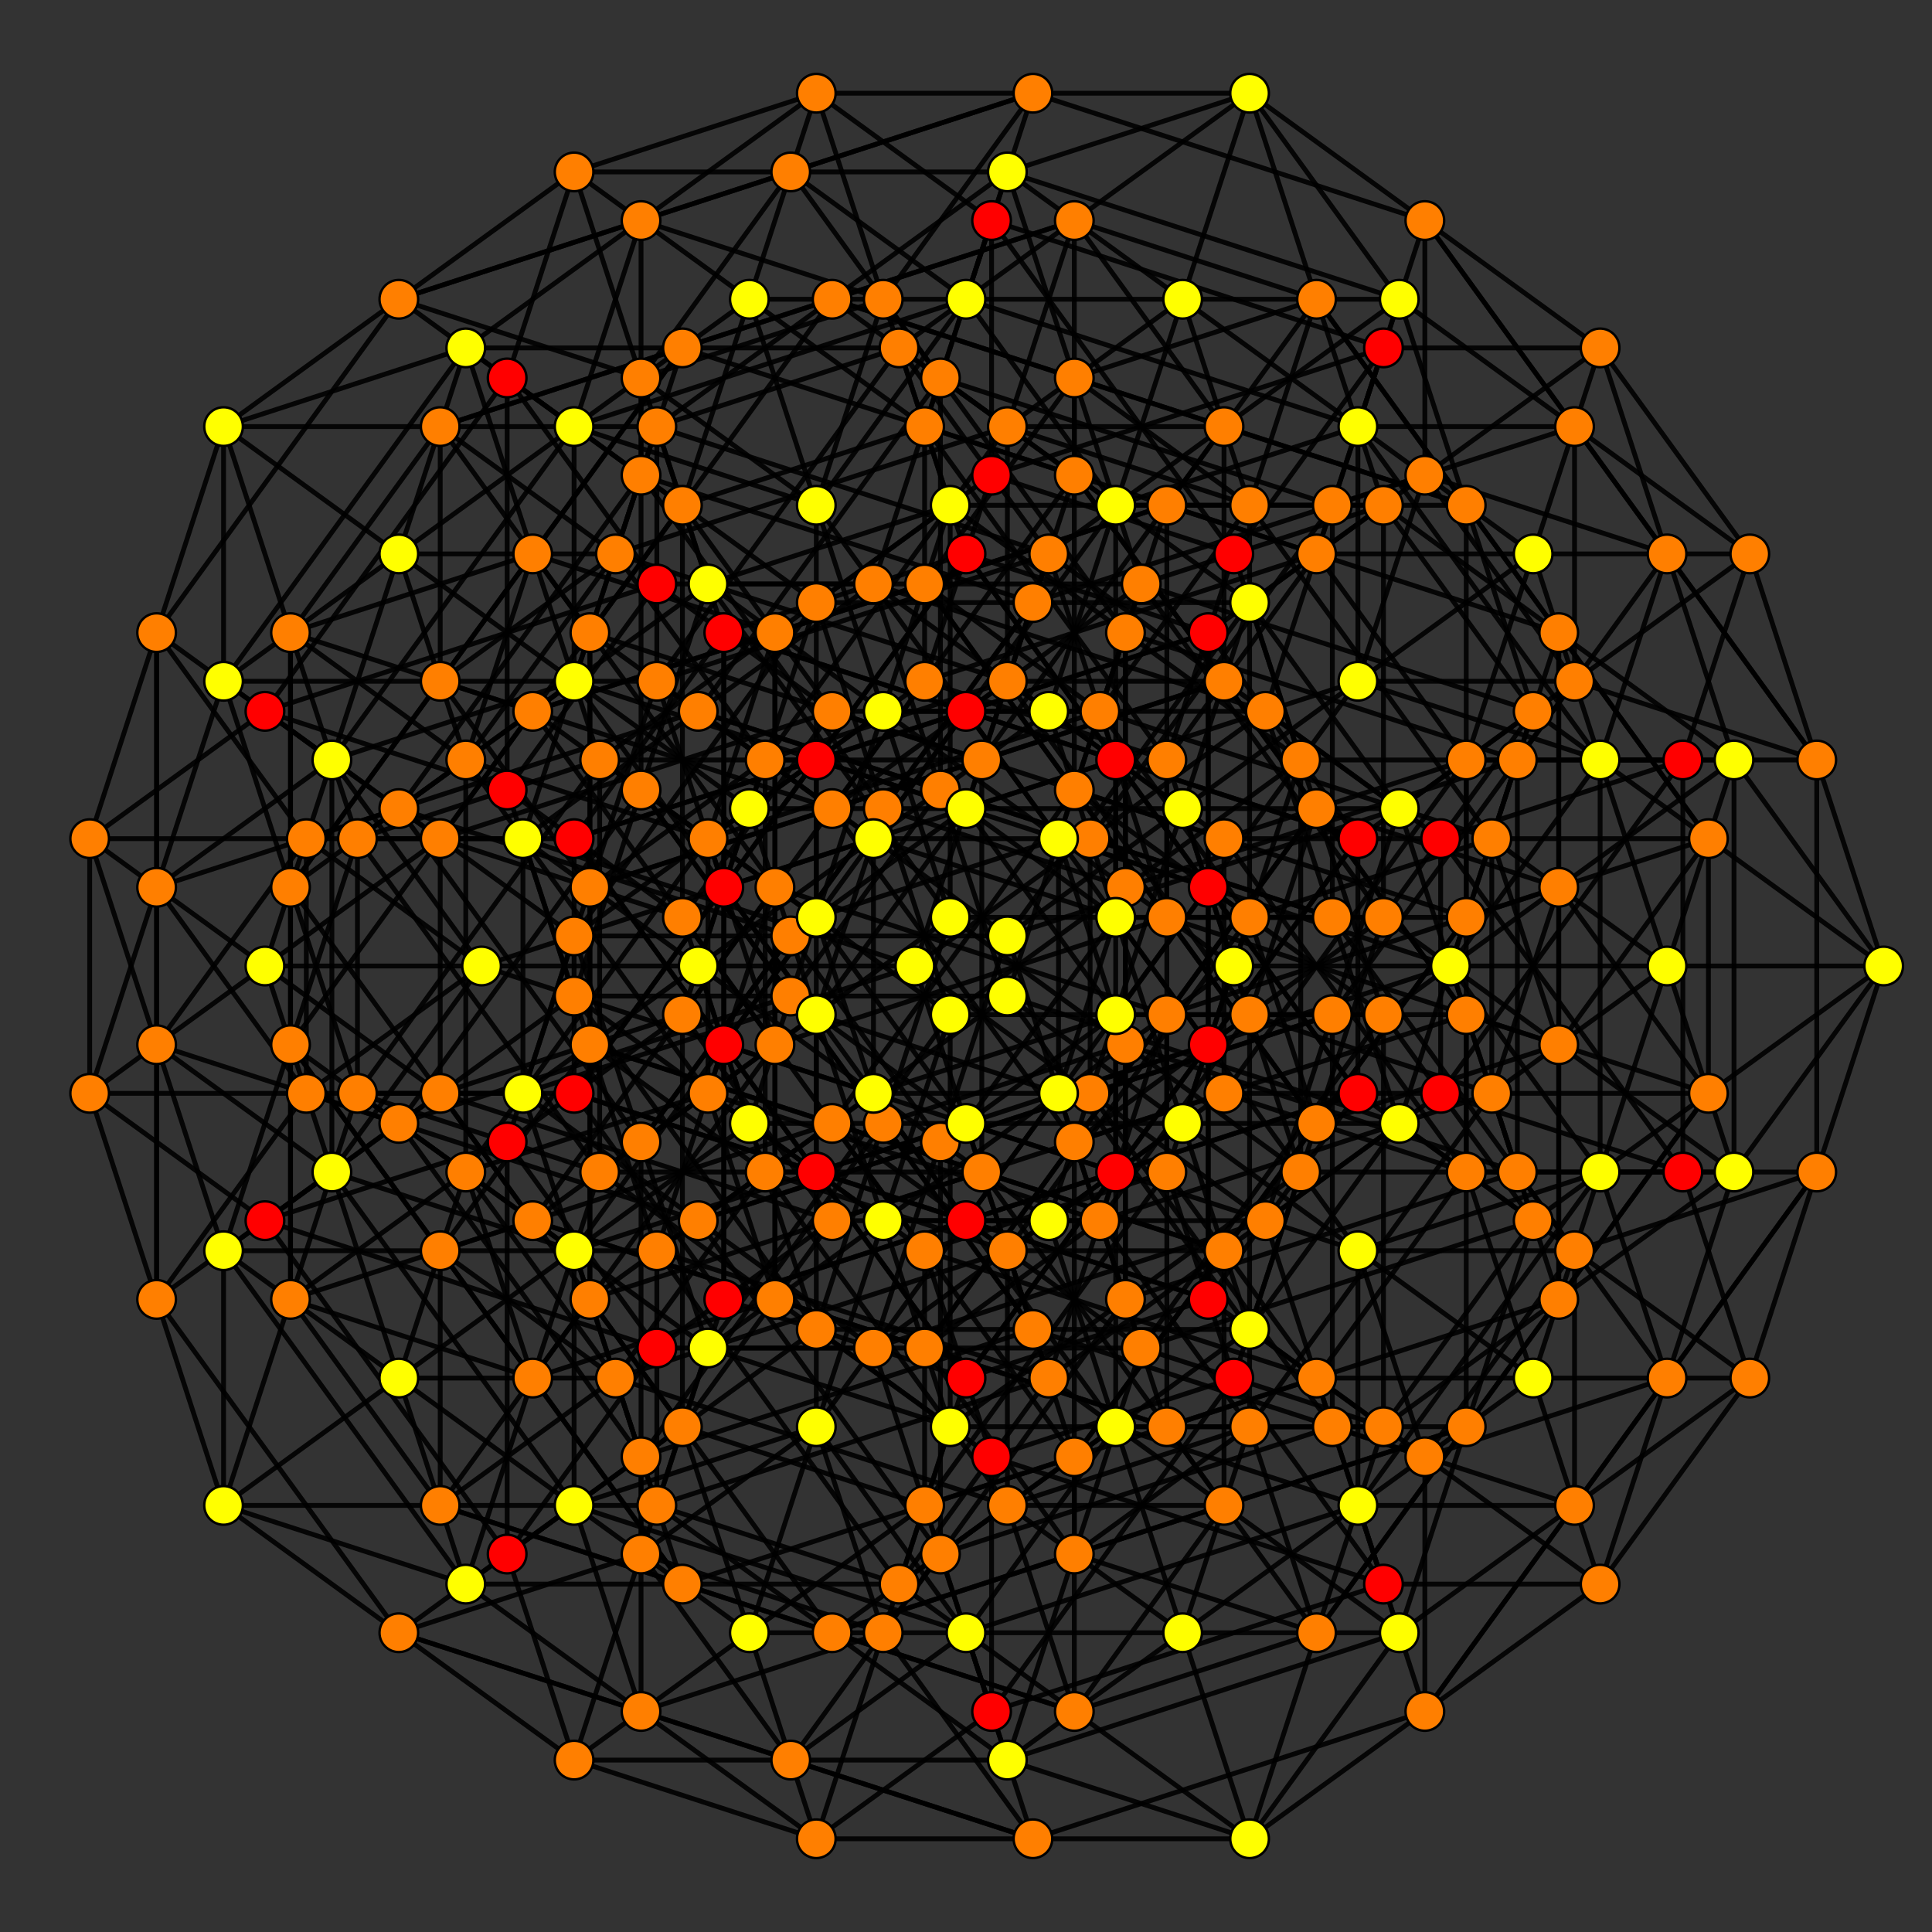 <?xml version="1.0" encoding="UTF-8" standalone="no"?>
<svg
xmlns="http://www.w3.org/2000/svg"
version="1.0"
width="1600" height="1600"
id="7-simplex_t034_A4.svg">
<rect width="100%" height="100%" fill="#333333" stroke="none"/>
<g style="stroke:#000000;stroke-width:4.0;stroke-opacity:0.90;">
<line x1="923.970" y1="970.631" x2="868.529" y2="1141.261"/>
<line x1="923.970" y1="970.631" x2="1124.559" y2="905.456"/>
<line x1="923.970" y1="970.631" x2="1124.559" y2="694.544"/>
<line x1="923.970" y1="970.631" x2="923.970" y2="629.369"/>
<line x1="923.970" y1="970.631" x2="800.000" y2="1141.261"/>
<line x1="923.970" y1="970.631" x2="599.412" y2="1076.086"/>
<line x1="923.970" y1="970.631" x2="599.412" y2="865.175"/>
<line x1="868.529" y1="1141.261" x2="868.529" y2="1141.261"/>
<line x1="868.529" y1="1141.261" x2="1013.676" y2="1246.717"/>
<line x1="868.529" y1="1141.261" x2="1013.676" y2="1035.806"/>
<line x1="868.529" y1="1141.261" x2="813.088" y2="970.631"/>
<line x1="868.529" y1="1141.261" x2="744.559" y2="1311.892"/>
<line x1="868.529" y1="1141.261" x2="543.970" y2="1246.717"/>
<line x1="868.529" y1="1141.261" x2="543.970" y2="1035.806"/>
<line x1="1124.559" y1="905.456" x2="1269.706" y2="1010.911"/>
<line x1="1124.559" y1="905.456" x2="1124.559" y2="694.544"/>
<line x1="1124.559" y1="905.456" x2="923.970" y2="629.369"/>
<line x1="1124.559" y1="905.456" x2="1000.588" y2="1076.086"/>
<line x1="1124.559" y1="905.456" x2="800.000" y2="1010.911"/>
<line x1="1124.559" y1="905.456" x2="1000.588" y2="734.825"/>
<line x1="1013.676" y1="1246.717" x2="1214.265" y2="1181.542"/>
<line x1="1013.676" y1="1246.717" x2="1158.823" y2="1352.172"/>
<line x1="1013.676" y1="1246.717" x2="1013.676" y2="1035.806"/>
<line x1="1013.676" y1="1246.717" x2="813.088" y2="970.631"/>
<line x1="1013.676" y1="1246.717" x2="889.706" y2="1417.347"/>
<line x1="1013.676" y1="1246.717" x2="689.118" y2="1352.172"/>
<line x1="1013.676" y1="1246.717" x2="834.265" y2="1246.717"/>
<line x1="1269.706" y1="1010.911" x2="1269.706" y2="1010.911"/>
<line x1="1269.706" y1="1010.911" x2="1214.265" y2="1181.542"/>
<line x1="1269.706" y1="1010.911" x2="1414.853" y2="905.456"/>
<line x1="1269.706" y1="1010.911" x2="1214.265" y2="840.280"/>
<line x1="1269.706" y1="1010.911" x2="1145.735" y2="1181.542"/>
<line x1="1269.706" y1="1010.911" x2="945.147" y2="1116.367"/>
<line x1="1269.706" y1="1010.911" x2="1145.735" y2="840.280"/>
<line x1="1214.265" y1="1181.542" x2="1158.823" y2="1352.172"/>
<line x1="1214.265" y1="1181.542" x2="1414.853" y2="905.456"/>
<line x1="1214.265" y1="1181.542" x2="1214.265" y2="840.280"/>
<line x1="1214.265" y1="1181.542" x2="1090.294" y2="1352.172"/>
<line x1="1214.265" y1="1181.542" x2="889.706" y2="1286.997"/>
<line x1="1214.265" y1="1181.542" x2="1034.853" y2="1181.542"/>
<line x1="1158.823" y1="1352.172" x2="1158.823" y2="1352.172"/>
<line x1="1158.823" y1="1352.172" x2="1303.970" y2="1246.717"/>
<line x1="1158.823" y1="1352.172" x2="1103.382" y2="1181.542"/>
<line x1="1158.823" y1="1352.172" x2="1034.853" y2="1522.803"/>
<line x1="1158.823" y1="1352.172" x2="834.265" y2="1457.628"/>
<line x1="1158.823" y1="1352.172" x2="979.412" y2="1352.172"/>
<line x1="1124.559" y1="694.544" x2="1269.706" y2="589.089"/>
<line x1="1124.559" y1="694.544" x2="923.970" y2="629.369"/>
<line x1="1124.559" y1="694.544" x2="1000.588" y2="865.175"/>
<line x1="1124.559" y1="694.544" x2="800.000" y2="589.089"/>
<line x1="1124.559" y1="694.544" x2="1000.588" y2="523.914"/>
<line x1="1013.676" y1="1035.806" x2="1214.265" y2="759.720"/>
<line x1="1013.676" y1="1035.806" x2="1158.823" y2="930.350"/>
<line x1="1013.676" y1="1035.806" x2="813.088" y2="970.631"/>
<line x1="1013.676" y1="1035.806" x2="889.706" y2="1206.436"/>
<line x1="1013.676" y1="1035.806" x2="689.118" y2="930.350"/>
<line x1="1013.676" y1="1035.806" x2="834.265" y2="1035.806"/>
<line x1="1414.853" y1="905.456" x2="1414.853" y2="694.544"/>
<line x1="1414.853" y1="905.456" x2="1560.000" y2="800.000"/>
<line x1="1414.853" y1="905.456" x2="1214.265" y2="840.280"/>
<line x1="1414.853" y1="905.456" x2="1290.882" y2="1076.086"/>
<line x1="1414.853" y1="905.456" x2="1290.882" y2="734.825"/>
<line x1="1414.853" y1="905.456" x2="1235.441" y2="905.456"/>
<line x1="1303.970" y1="1246.717" x2="1303.970" y2="1035.806"/>
<line x1="1303.970" y1="1246.717" x2="1504.559" y2="970.631"/>
<line x1="1303.970" y1="1246.717" x2="1449.117" y2="1141.261"/>
<line x1="1303.970" y1="1246.717" x2="1103.382" y2="1181.542"/>
<line x1="1303.970" y1="1246.717" x2="1180.000" y2="1417.347"/>
<line x1="1303.970" y1="1246.717" x2="1124.559" y2="1246.717"/>
<line x1="1269.706" y1="589.089" x2="1269.706" y2="589.089"/>
<line x1="1269.706" y1="589.089" x2="1214.265" y2="759.720"/>
<line x1="1269.706" y1="589.089" x2="1414.853" y2="694.544"/>
<line x1="1269.706" y1="589.089" x2="1214.265" y2="418.458"/>
<line x1="1269.706" y1="589.089" x2="1145.735" y2="759.720"/>
<line x1="1269.706" y1="589.089" x2="945.147" y2="483.633"/>
<line x1="1269.706" y1="589.089" x2="1145.735" y2="418.458"/>
<line x1="1214.265" y1="759.720" x2="1158.823" y2="930.350"/>
<line x1="1214.265" y1="759.720" x2="1414.853" y2="694.544"/>
<line x1="1214.265" y1="759.720" x2="1214.265" y2="418.458"/>
<line x1="1214.265" y1="759.720" x2="1090.294" y2="930.350"/>
<line x1="1214.265" y1="759.720" x2="889.706" y2="654.264"/>
<line x1="1214.265" y1="759.720" x2="1034.853" y2="759.720"/>
<line x1="1158.823" y1="930.350" x2="1158.823" y2="930.350"/>
<line x1="1158.823" y1="930.350" x2="1303.970" y2="1035.806"/>
<line x1="1158.823" y1="930.350" x2="1103.382" y2="759.720"/>
<line x1="1158.823" y1="930.350" x2="1034.853" y2="1100.981"/>
<line x1="1158.823" y1="930.350" x2="834.265" y2="824.895"/>
<line x1="1158.823" y1="930.350" x2="979.412" y2="930.350"/>
<line x1="1414.853" y1="694.544" x2="1560.000" y2="800.000"/>
<line x1="1414.853" y1="694.544" x2="1214.265" y2="418.458"/>
<line x1="1414.853" y1="694.544" x2="1290.882" y2="865.175"/>
<line x1="1414.853" y1="694.544" x2="1290.882" y2="523.914"/>
<line x1="1414.853" y1="694.544" x2="1235.441" y2="694.544"/>
<line x1="1303.970" y1="1035.806" x2="1504.559" y2="970.631"/>
<line x1="1303.970" y1="1035.806" x2="1449.117" y2="1141.261"/>
<line x1="1303.970" y1="1035.806" x2="1103.382" y2="759.720"/>
<line x1="1303.970" y1="1035.806" x2="1180.000" y2="1206.436"/>
<line x1="1303.970" y1="1035.806" x2="1124.559" y2="1035.806"/>
<line x1="1560.000" y1="800.000" x2="1560.000" y2="800.000"/>
<line x1="1560.000" y1="800.000" x2="1504.559" y2="970.631"/>
<line x1="1560.000" y1="800.000" x2="1504.559" y2="629.369"/>
<line x1="1560.000" y1="800.000" x2="1436.030" y2="970.631"/>
<line x1="1560.000" y1="800.000" x2="1436.030" y2="629.369"/>
<line x1="1560.000" y1="800.000" x2="1380.588" y2="800.000"/>
<line x1="1504.559" y1="970.631" x2="1449.117" y2="1141.261"/>
<line x1="1504.559" y1="970.631" x2="1504.559" y2="629.369"/>
<line x1="1504.559" y1="970.631" x2="1380.588" y2="1141.261"/>
<line x1="1504.559" y1="970.631" x2="1325.147" y2="970.631"/>
<line x1="1449.117" y1="1141.261" x2="1449.117" y2="1141.261"/>
<line x1="1449.117" y1="1141.261" x2="1393.676" y2="970.631"/>
<line x1="1449.117" y1="1141.261" x2="1325.147" y2="1311.892"/>
<line x1="1449.117" y1="1141.261" x2="1269.706" y2="1141.261"/>
<line x1="923.970" y1="629.369" x2="868.529" y2="458.739"/>
<line x1="923.970" y1="629.369" x2="599.412" y2="734.825"/>
<line x1="923.970" y1="629.369" x2="599.412" y2="523.914"/>
<line x1="923.970" y1="629.369" x2="800.000" y2="458.739"/>
<line x1="813.088" y1="970.631" x2="813.088" y2="629.369"/>
<line x1="813.088" y1="970.631" x2="757.647" y2="800.000"/>
<line x1="813.088" y1="970.631" x2="488.529" y2="1076.086"/>
<line x1="813.088" y1="970.631" x2="488.529" y2="865.175"/>
<line x1="813.088" y1="970.631" x2="633.676" y2="970.631"/>
<line x1="1214.265" y1="840.280" x2="1013.676" y2="564.194"/>
<line x1="1214.265" y1="840.280" x2="1158.823" y2="669.650"/>
<line x1="1214.265" y1="840.280" x2="889.706" y2="945.736"/>
<line x1="1214.265" y1="840.280" x2="1090.294" y2="669.650"/>
<line x1="1214.265" y1="840.280" x2="1034.853" y2="840.280"/>
<line x1="1103.382" y1="1181.542" x2="902.794" y2="905.456"/>
<line x1="1103.382" y1="1181.542" x2="1103.382" y2="840.280"/>
<line x1="1103.382" y1="1181.542" x2="1047.941" y2="1010.911"/>
<line x1="1103.382" y1="1181.542" x2="778.823" y2="1286.997"/>
<line x1="1103.382" y1="1181.542" x2="923.970" y2="1181.542"/>
<line x1="1214.265" y1="418.458" x2="1013.676" y2="353.283"/>
<line x1="1214.265" y1="418.458" x2="1158.823" y2="247.828"/>
<line x1="1214.265" y1="418.458" x2="889.706" y2="313.003"/>
<line x1="1214.265" y1="418.458" x2="1090.294" y2="247.828"/>
<line x1="1214.265" y1="418.458" x2="1034.853" y2="418.458"/>
<line x1="1103.382" y1="759.720" x2="902.794" y2="694.544"/>
<line x1="1103.382" y1="759.720" x2="1103.382" y2="418.458"/>
<line x1="1103.382" y1="759.720" x2="1047.941" y2="589.089"/>
<line x1="1103.382" y1="759.720" x2="778.823" y2="654.264"/>
<line x1="1103.382" y1="759.720" x2="923.970" y2="759.720"/>
<line x1="1504.559" y1="629.369" x2="1303.970" y2="564.194"/>
<line x1="1504.559" y1="629.369" x2="1303.970" y2="353.283"/>
<line x1="1504.559" y1="629.369" x2="1449.117" y2="458.739"/>
<line x1="1504.559" y1="629.369" x2="1380.588" y2="458.739"/>
<line x1="1504.559" y1="629.369" x2="1325.147" y2="629.369"/>
<line x1="1393.676" y1="970.631" x2="1193.088" y2="905.456"/>
<line x1="1393.676" y1="970.631" x2="1193.088" y2="694.544"/>
<line x1="1393.676" y1="970.631" x2="1393.676" y2="629.369"/>
<line x1="1393.676" y1="970.631" x2="1214.265" y2="970.631"/>
<line x1="868.529" y1="458.739" x2="868.529" y2="458.739"/>
<line x1="868.529" y1="458.739" x2="813.088" y2="629.369"/>
<line x1="868.529" y1="458.739" x2="1013.676" y2="564.194"/>
<line x1="868.529" y1="458.739" x2="1013.676" y2="353.283"/>
<line x1="868.529" y1="458.739" x2="543.970" y2="564.194"/>
<line x1="868.529" y1="458.739" x2="543.970" y2="353.283"/>
<line x1="868.529" y1="458.739" x2="744.559" y2="288.108"/>
<line x1="813.088" y1="629.369" x2="757.647" y2="800.000"/>
<line x1="813.088" y1="629.369" x2="1013.676" y2="564.194"/>
<line x1="813.088" y1="629.369" x2="1013.676" y2="353.283"/>
<line x1="813.088" y1="629.369" x2="488.529" y2="734.825"/>
<line x1="813.088" y1="629.369" x2="488.529" y2="523.914"/>
<line x1="813.088" y1="629.369" x2="633.676" y2="629.369"/>
<line x1="757.647" y1="800.000" x2="757.647" y2="800.000"/>
<line x1="757.647" y1="800.000" x2="902.794" y2="905.456"/>
<line x1="757.647" y1="800.000" x2="902.794" y2="694.544"/>
<line x1="757.647" y1="800.000" x2="433.088" y2="905.456"/>
<line x1="757.647" y1="800.000" x2="433.088" y2="694.544"/>
<line x1="757.647" y1="800.000" x2="578.235" y2="800.000"/>
<line x1="1013.676" y1="564.194" x2="1158.823" y2="669.650"/>
<line x1="1013.676" y1="564.194" x2="1013.676" y2="353.283"/>
<line x1="1013.676" y1="564.194" x2="689.118" y2="669.650"/>
<line x1="1013.676" y1="564.194" x2="889.706" y2="393.564"/>
<line x1="1013.676" y1="564.194" x2="834.265" y2="564.194"/>
<line x1="902.794" y1="905.456" x2="1103.382" y2="840.280"/>
<line x1="902.794" y1="905.456" x2="1047.941" y2="1010.911"/>
<line x1="902.794" y1="905.456" x2="902.794" y2="694.544"/>
<line x1="902.794" y1="905.456" x2="578.235" y2="1010.911"/>
<line x1="902.794" y1="905.456" x2="723.382" y2="905.456"/>
<line x1="1158.823" y1="669.650" x2="1158.823" y2="669.650"/>
<line x1="1158.823" y1="669.650" x2="1103.382" y2="840.280"/>
<line x1="1158.823" y1="669.650" x2="1303.970" y2="564.194"/>
<line x1="1158.823" y1="669.650" x2="834.265" y2="775.105"/>
<line x1="1158.823" y1="669.650" x2="1034.853" y2="499.019"/>
<line x1="1158.823" y1="669.650" x2="979.412" y2="669.650"/>
<line x1="1103.382" y1="840.280" x2="1047.941" y2="1010.911"/>
<line x1="1103.382" y1="840.280" x2="1303.970" y2="564.194"/>
<line x1="1103.382" y1="840.280" x2="778.823" y2="945.736"/>
<line x1="1103.382" y1="840.280" x2="923.970" y2="840.280"/>
<line x1="1047.941" y1="1010.911" x2="1047.941" y2="1010.911"/>
<line x1="1047.941" y1="1010.911" x2="1193.088" y2="905.456"/>
<line x1="1047.941" y1="1010.911" x2="723.382" y2="1116.367"/>
<line x1="1047.941" y1="1010.911" x2="868.529" y2="1010.911"/>
<line x1="1013.676" y1="353.283" x2="1158.823" y2="247.828"/>
<line x1="1013.676" y1="353.283" x2="689.118" y2="247.828"/>
<line x1="1013.676" y1="353.283" x2="889.706" y2="182.653"/>
<line x1="1013.676" y1="353.283" x2="834.265" y2="353.283"/>
<line x1="902.794" y1="694.544" x2="1103.382" y2="418.458"/>
<line x1="902.794" y1="694.544" x2="1047.941" y2="589.089"/>
<line x1="902.794" y1="694.544" x2="578.235" y2="589.089"/>
<line x1="902.794" y1="694.544" x2="723.382" y2="694.544"/>
<line x1="1303.970" y1="564.194" x2="1303.970" y2="353.283"/>
<line x1="1303.970" y1="564.194" x2="1449.117" y2="458.739"/>
<line x1="1303.970" y1="564.194" x2="1180.000" y2="393.564"/>
<line x1="1303.970" y1="564.194" x2="1124.559" y2="564.194"/>
<line x1="1193.088" y1="905.456" x2="1193.088" y2="694.544"/>
<line x1="1193.088" y1="905.456" x2="1393.676" y2="629.369"/>
<line x1="1193.088" y1="905.456" x2="1013.676" y2="905.456"/>
<line x1="1158.823" y1="247.828" x2="1158.823" y2="247.828"/>
<line x1="1158.823" y1="247.828" x2="1103.382" y2="418.458"/>
<line x1="1158.823" y1="247.828" x2="1303.970" y2="353.283"/>
<line x1="1158.823" y1="247.828" x2="834.265" y2="142.372"/>
<line x1="1158.823" y1="247.828" x2="1034.853" y2="77.197"/>
<line x1="1158.823" y1="247.828" x2="979.412" y2="247.828"/>
<line x1="1103.382" y1="418.458" x2="1047.941" y2="589.089"/>
<line x1="1103.382" y1="418.458" x2="1303.970" y2="353.283"/>
<line x1="1103.382" y1="418.458" x2="778.823" y2="313.003"/>
<line x1="1103.382" y1="418.458" x2="923.970" y2="418.458"/>
<line x1="1047.941" y1="589.089" x2="1047.941" y2="589.089"/>
<line x1="1047.941" y1="589.089" x2="1193.088" y2="694.544"/>
<line x1="1047.941" y1="589.089" x2="723.382" y2="483.633"/>
<line x1="1047.941" y1="589.089" x2="868.529" y2="589.089"/>
<line x1="1303.970" y1="353.283" x2="1449.117" y2="458.739"/>
<line x1="1303.970" y1="353.283" x2="1180.000" y2="182.653"/>
<line x1="1303.970" y1="353.283" x2="1124.559" y2="353.283"/>
<line x1="1193.088" y1="694.544" x2="1393.676" y2="629.369"/>
<line x1="1193.088" y1="694.544" x2="1013.676" y2="694.544"/>
<line x1="1449.117" y1="458.739" x2="1449.117" y2="458.739"/>
<line x1="1449.117" y1="458.739" x2="1393.676" y2="629.369"/>
<line x1="1449.117" y1="458.739" x2="1325.147" y2="288.108"/>
<line x1="1449.117" y1="458.739" x2="1269.706" y2="458.739"/>
<line x1="1393.676" y1="629.369" x2="1214.265" y2="629.369"/>
<line x1="800.000" y1="1141.261" x2="744.559" y2="1311.892"/>
<line x1="800.000" y1="1141.261" x2="1000.588" y2="1076.086"/>
<line x1="800.000" y1="1141.261" x2="1000.588" y2="865.175"/>
<line x1="800.000" y1="1141.261" x2="599.412" y2="1076.086"/>
<line x1="800.000" y1="1141.261" x2="599.412" y2="865.175"/>
<line x1="800.000" y1="1141.261" x2="676.030" y2="970.631"/>
<line x1="744.559" y1="1311.892" x2="744.559" y2="1311.892"/>
<line x1="744.559" y1="1311.892" x2="889.706" y2="1417.347"/>
<line x1="744.559" y1="1311.892" x2="889.706" y2="1206.436"/>
<line x1="744.559" y1="1311.892" x2="543.970" y2="1246.717"/>
<line x1="744.559" y1="1311.892" x2="543.970" y2="1035.806"/>
<line x1="744.559" y1="1311.892" x2="565.147" y2="1311.892"/>
<line x1="1000.588" y1="1076.086" x2="1145.735" y2="1181.542"/>
<line x1="1000.588" y1="1076.086" x2="1000.588" y2="865.175"/>
<line x1="1000.588" y1="1076.086" x2="800.000" y2="1010.911"/>
<line x1="1000.588" y1="1076.086" x2="1000.588" y2="734.825"/>
<line x1="1000.588" y1="1076.086" x2="676.030" y2="970.631"/>
<line x1="889.706" y1="1417.347" x2="1090.294" y2="1352.172"/>
<line x1="889.706" y1="1417.347" x2="1034.853" y2="1522.803"/>
<line x1="889.706" y1="1417.347" x2="889.706" y2="1206.436"/>
<line x1="889.706" y1="1417.347" x2="689.118" y2="1352.172"/>
<line x1="889.706" y1="1417.347" x2="834.265" y2="1246.717"/>
<line x1="889.706" y1="1417.347" x2="565.147" y2="1311.892"/>
<line x1="1145.735" y1="1181.542" x2="1145.735" y2="1181.542"/>
<line x1="1145.735" y1="1181.542" x2="1090.294" y2="1352.172"/>
<line x1="1145.735" y1="1181.542" x2="1290.882" y2="1076.086"/>
<line x1="1145.735" y1="1181.542" x2="945.147" y2="1116.367"/>
<line x1="1145.735" y1="1181.542" x2="1145.735" y2="840.280"/>
<line x1="1145.735" y1="1181.542" x2="966.324" y2="1181.542"/>
<line x1="1090.294" y1="1352.172" x2="1034.853" y2="1522.803"/>
<line x1="1090.294" y1="1352.172" x2="1290.882" y2="1076.086"/>
<line x1="1090.294" y1="1352.172" x2="889.706" y2="1286.997"/>
<line x1="1090.294" y1="1352.172" x2="1034.853" y2="1181.542"/>
<line x1="1090.294" y1="1352.172" x2="966.324" y2="1181.542"/>
<line x1="1034.853" y1="1522.803" x2="1034.853" y2="1522.803"/>
<line x1="1034.853" y1="1522.803" x2="1180.000" y2="1417.347"/>
<line x1="1034.853" y1="1522.803" x2="834.265" y2="1457.628"/>
<line x1="1034.853" y1="1522.803" x2="979.412" y2="1352.172"/>
<line x1="1034.853" y1="1522.803" x2="855.441" y2="1522.803"/>
<line x1="1000.588" y1="865.175" x2="1145.735" y2="759.720"/>
<line x1="1000.588" y1="865.175" x2="800.000" y2="589.089"/>
<line x1="1000.588" y1="865.175" x2="1000.588" y2="523.914"/>
<line x1="1000.588" y1="865.175" x2="676.030" y2="970.631"/>
<line x1="889.706" y1="1206.436" x2="1090.294" y2="930.350"/>
<line x1="889.706" y1="1206.436" x2="1034.853" y2="1100.981"/>
<line x1="889.706" y1="1206.436" x2="689.118" y2="930.350"/>
<line x1="889.706" y1="1206.436" x2="834.265" y2="1035.806"/>
<line x1="889.706" y1="1206.436" x2="565.147" y2="1311.892"/>
<line x1="1290.882" y1="1076.086" x2="1290.882" y2="865.175"/>
<line x1="1290.882" y1="1076.086" x2="1436.030" y2="970.631"/>
<line x1="1290.882" y1="1076.086" x2="1290.882" y2="734.825"/>
<line x1="1290.882" y1="1076.086" x2="1235.441" y2="905.456"/>
<line x1="1290.882" y1="1076.086" x2="966.324" y2="1181.542"/>
<line x1="1180.000" y1="1417.347" x2="1180.000" y2="1206.436"/>
<line x1="1180.000" y1="1417.347" x2="1380.588" y2="1141.261"/>
<line x1="1180.000" y1="1417.347" x2="1325.147" y2="1311.892"/>
<line x1="1180.000" y1="1417.347" x2="1124.559" y2="1246.717"/>
<line x1="1180.000" y1="1417.347" x2="855.441" y2="1522.803"/>
<line x1="1145.735" y1="759.720" x2="1145.735" y2="759.720"/>
<line x1="1145.735" y1="759.720" x2="1090.294" y2="930.350"/>
<line x1="1145.735" y1="759.720" x2="1290.882" y2="865.175"/>
<line x1="1145.735" y1="759.720" x2="945.147" y2="483.633"/>
<line x1="1145.735" y1="759.720" x2="1145.735" y2="418.458"/>
<line x1="1145.735" y1="759.720" x2="966.324" y2="759.720"/>
<line x1="1090.294" y1="930.350" x2="1034.853" y2="1100.981"/>
<line x1="1090.294" y1="930.350" x2="1290.882" y2="865.175"/>
<line x1="1090.294" y1="930.350" x2="889.706" y2="654.264"/>
<line x1="1090.294" y1="930.350" x2="1034.853" y2="759.720"/>
<line x1="1090.294" y1="930.350" x2="966.324" y2="759.720"/>
<line x1="1034.853" y1="1100.981" x2="1034.853" y2="1100.981"/>
<line x1="1034.853" y1="1100.981" x2="1180.000" y2="1206.436"/>
<line x1="1034.853" y1="1100.981" x2="834.265" y2="824.895"/>
<line x1="1034.853" y1="1100.981" x2="979.412" y2="930.350"/>
<line x1="1034.853" y1="1100.981" x2="855.441" y2="1100.981"/>
<line x1="1290.882" y1="865.175" x2="1436.030" y2="970.631"/>
<line x1="1290.882" y1="865.175" x2="1290.882" y2="523.914"/>
<line x1="1290.882" y1="865.175" x2="1235.441" y2="694.544"/>
<line x1="1290.882" y1="865.175" x2="966.324" y2="759.720"/>
<line x1="1180.000" y1="1206.436" x2="1380.588" y2="1141.261"/>
<line x1="1180.000" y1="1206.436" x2="1325.147" y2="1311.892"/>
<line x1="1180.000" y1="1206.436" x2="1124.559" y2="1035.806"/>
<line x1="1180.000" y1="1206.436" x2="855.441" y2="1100.981"/>
<line x1="1436.030" y1="970.631" x2="1436.030" y2="970.631"/>
<line x1="1436.030" y1="970.631" x2="1380.588" y2="1141.261"/>
<line x1="1436.030" y1="970.631" x2="1436.030" y2="629.369"/>
<line x1="1436.030" y1="970.631" x2="1380.588" y2="800.000"/>
<line x1="1436.030" y1="970.631" x2="1256.618" y2="970.631"/>
<line x1="1380.588" y1="1141.261" x2="1325.147" y2="1311.892"/>
<line x1="1380.588" y1="1141.261" x2="1325.147" y2="970.631"/>
<line x1="1380.588" y1="1141.261" x2="1256.618" y2="970.631"/>
<line x1="1325.147" y1="1311.892" x2="1325.147" y2="1311.892"/>
<line x1="1325.147" y1="1311.892" x2="1269.706" y2="1141.261"/>
<line x1="1325.147" y1="1311.892" x2="1145.735" y2="1311.892"/>
<line x1="599.412" y1="1076.086" x2="543.970" y2="1246.717"/>
<line x1="599.412" y1="1076.086" x2="800.000" y2="1010.911"/>
<line x1="599.412" y1="1076.086" x2="599.412" y2="865.175"/>
<line x1="599.412" y1="1076.086" x2="599.412" y2="734.825"/>
<line x1="599.412" y1="1076.086" x2="475.441" y2="905.456"/>
<line x1="543.970" y1="1246.717" x2="543.970" y2="1246.717"/>
<line x1="543.970" y1="1246.717" x2="689.118" y2="1352.172"/>
<line x1="543.970" y1="1246.717" x2="543.970" y2="1035.806"/>
<line x1="543.970" y1="1246.717" x2="488.529" y2="1076.086"/>
<line x1="543.970" y1="1246.717" x2="364.559" y2="1246.717"/>
<line x1="800.000" y1="1010.911" x2="945.147" y2="1116.367"/>
<line x1="800.000" y1="1010.911" x2="1000.588" y2="734.825"/>
<line x1="800.000" y1="1010.911" x2="599.412" y2="734.825"/>
<line x1="800.000" y1="1010.911" x2="475.441" y2="905.456"/>
<line x1="689.118" y1="1352.172" x2="889.706" y2="1286.997"/>
<line x1="689.118" y1="1352.172" x2="834.265" y2="1457.628"/>
<line x1="689.118" y1="1352.172" x2="834.265" y2="1246.717"/>
<line x1="689.118" y1="1352.172" x2="488.529" y2="1076.086"/>
<line x1="689.118" y1="1352.172" x2="364.559" y2="1246.717"/>
<line x1="945.147" y1="1116.367" x2="945.147" y2="1116.367"/>
<line x1="945.147" y1="1116.367" x2="889.706" y2="1286.997"/>
<line x1="945.147" y1="1116.367" x2="1145.735" y2="840.280"/>
<line x1="945.147" y1="1116.367" x2="889.706" y2="945.736"/>
<line x1="945.147" y1="1116.367" x2="765.735" y2="1116.367"/>
<line x1="889.706" y1="1286.997" x2="834.265" y2="1457.628"/>
<line x1="889.706" y1="1286.997" x2="1034.853" y2="1181.542"/>
<line x1="889.706" y1="1286.997" x2="889.706" y2="945.736"/>
<line x1="889.706" y1="1286.997" x2="765.735" y2="1116.367"/>
<line x1="834.265" y1="1457.628" x2="834.265" y2="1457.628"/>
<line x1="834.265" y1="1457.628" x2="979.412" y2="1352.172"/>
<line x1="834.265" y1="1457.628" x2="778.823" y2="1286.997"/>
<line x1="834.265" y1="1457.628" x2="654.853" y2="1457.628"/>
<line x1="599.412" y1="865.175" x2="543.970" y2="1035.806"/>
<line x1="599.412" y1="865.175" x2="800.000" y2="589.089"/>
<line x1="599.412" y1="865.175" x2="599.412" y2="523.914"/>
<line x1="599.412" y1="865.175" x2="475.441" y2="694.544"/>
<line x1="543.970" y1="1035.806" x2="543.970" y2="1035.806"/>
<line x1="543.970" y1="1035.806" x2="689.118" y2="930.350"/>
<line x1="543.970" y1="1035.806" x2="488.529" y2="865.175"/>
<line x1="543.970" y1="1035.806" x2="364.559" y2="1035.806"/>
<line x1="1000.588" y1="734.825" x2="1145.735" y2="840.280"/>
<line x1="1000.588" y1="734.825" x2="1000.588" y2="523.914"/>
<line x1="1000.588" y1="734.825" x2="800.000" y2="458.739"/>
<line x1="1000.588" y1="734.825" x2="676.030" y2="629.369"/>
<line x1="834.265" y1="1246.717" x2="1034.853" y2="1181.542"/>
<line x1="834.265" y1="1246.717" x2="979.412" y2="1352.172"/>
<line x1="834.265" y1="1246.717" x2="834.265" y2="1035.806"/>
<line x1="834.265" y1="1246.717" x2="633.676" y2="970.631"/>
<line x1="834.265" y1="1246.717" x2="509.706" y2="1141.261"/>
<line x1="1145.735" y1="840.280" x2="1145.735" y2="840.280"/>
<line x1="1145.735" y1="840.280" x2="1290.882" y2="734.825"/>
<line x1="1145.735" y1="840.280" x2="1090.294" y2="669.650"/>
<line x1="1145.735" y1="840.280" x2="966.324" y2="840.280"/>
<line x1="1034.853" y1="1181.542" x2="979.412" y2="1352.172"/>
<line x1="1034.853" y1="1181.542" x2="1235.441" y2="905.456"/>
<line x1="1034.853" y1="1181.542" x2="1034.853" y2="840.280"/>
<line x1="1034.853" y1="1181.542" x2="910.883" y2="1010.911"/>
<line x1="979.412" y1="1352.172" x2="979.412" y2="1352.172"/>
<line x1="979.412" y1="1352.172" x2="1124.559" y2="1246.717"/>
<line x1="979.412" y1="1352.172" x2="923.970" y2="1181.542"/>
<line x1="979.412" y1="1352.172" x2="800.000" y2="1352.172"/>
<line x1="800.000" y1="589.089" x2="1000.588" y2="523.914"/>
<line x1="800.000" y1="589.089" x2="945.147" y2="483.633"/>
<line x1="800.000" y1="589.089" x2="599.412" y2="523.914"/>
<line x1="800.000" y1="589.089" x2="475.441" y2="694.544"/>
<line x1="689.118" y1="930.350" x2="834.265" y2="1035.806"/>
<line x1="689.118" y1="930.350" x2="889.706" y2="654.264"/>
<line x1="689.118" y1="930.350" x2="834.265" y2="824.895"/>
<line x1="689.118" y1="930.350" x2="488.529" y2="865.175"/>
<line x1="689.118" y1="930.350" x2="364.559" y2="1035.806"/>
<line x1="1000.588" y1="523.914" x2="1145.735" y2="418.458"/>
<line x1="1000.588" y1="523.914" x2="800.000" y2="458.739"/>
<line x1="1000.588" y1="523.914" x2="676.030" y2="629.369"/>
<line x1="834.265" y1="1035.806" x2="1034.853" y2="759.720"/>
<line x1="834.265" y1="1035.806" x2="979.412" y2="930.350"/>
<line x1="834.265" y1="1035.806" x2="633.676" y2="970.631"/>
<line x1="834.265" y1="1035.806" x2="509.706" y2="1141.261"/>
<line x1="1290.882" y1="734.825" x2="1235.441" y2="905.456"/>
<line x1="1290.882" y1="734.825" x2="1290.882" y2="523.914"/>
<line x1="1290.882" y1="734.825" x2="1436.030" y2="629.369"/>
<line x1="1290.882" y1="734.825" x2="1090.294" y2="669.650"/>
<line x1="1290.882" y1="734.825" x2="966.324" y2="840.280"/>
<line x1="1235.441" y1="905.456" x2="1235.441" y2="694.544"/>
<line x1="1235.441" y1="905.456" x2="1380.588" y2="800.000"/>
<line x1="1235.441" y1="905.456" x2="1034.853" y2="840.280"/>
<line x1="1235.441" y1="905.456" x2="910.883" y2="1010.911"/>
<line x1="1124.559" y1="1246.717" x2="1124.559" y2="1246.717"/>
<line x1="1124.559" y1="1246.717" x2="1124.559" y2="1035.806"/>
<line x1="1124.559" y1="1246.717" x2="1325.147" y2="970.631"/>
<line x1="1124.559" y1="1246.717" x2="1269.706" y2="1141.261"/>
<line x1="1124.559" y1="1246.717" x2="923.970" y2="1181.542"/>
<line x1="1124.559" y1="1246.717" x2="800.000" y2="1352.172"/>
<line x1="945.147" y1="483.633" x2="945.147" y2="483.633"/>
<line x1="945.147" y1="483.633" x2="889.706" y2="654.264"/>
<line x1="945.147" y1="483.633" x2="1145.735" y2="418.458"/>
<line x1="945.147" y1="483.633" x2="889.706" y2="313.003"/>
<line x1="945.147" y1="483.633" x2="765.735" y2="483.633"/>
<line x1="889.706" y1="654.264" x2="834.265" y2="824.895"/>
<line x1="889.706" y1="654.264" x2="1034.853" y2="759.720"/>
<line x1="889.706" y1="654.264" x2="889.706" y2="313.003"/>
<line x1="889.706" y1="654.264" x2="765.735" y2="483.633"/>
<line x1="834.265" y1="824.895" x2="834.265" y2="824.895"/>
<line x1="834.265" y1="824.895" x2="979.412" y2="930.350"/>
<line x1="834.265" y1="824.895" x2="778.823" y2="654.264"/>
<line x1="834.265" y1="824.895" x2="654.853" y2="824.895"/>
<line x1="1145.735" y1="418.458" x2="1145.735" y2="418.458"/>
<line x1="1145.735" y1="418.458" x2="1290.882" y2="523.914"/>
<line x1="1145.735" y1="418.458" x2="1090.294" y2="247.828"/>
<line x1="1145.735" y1="418.458" x2="966.324" y2="418.458"/>
<line x1="1034.853" y1="759.720" x2="979.412" y2="930.350"/>
<line x1="1034.853" y1="759.720" x2="1235.441" y2="694.544"/>
<line x1="1034.853" y1="759.720" x2="1034.853" y2="418.458"/>
<line x1="1034.853" y1="759.720" x2="910.883" y2="589.089"/>
<line x1="979.412" y1="930.350" x2="979.412" y2="930.350"/>
<line x1="979.412" y1="930.350" x2="1124.559" y2="1035.806"/>
<line x1="979.412" y1="930.350" x2="923.970" y2="759.720"/>
<line x1="979.412" y1="930.350" x2="800.000" y2="930.350"/>
<line x1="1290.882" y1="523.914" x2="1235.441" y2="694.544"/>
<line x1="1290.882" y1="523.914" x2="1436.030" y2="629.369"/>
<line x1="1290.882" y1="523.914" x2="1090.294" y2="247.828"/>
<line x1="1290.882" y1="523.914" x2="966.324" y2="418.458"/>
<line x1="1235.441" y1="694.544" x2="1380.588" y2="800.000"/>
<line x1="1235.441" y1="694.544" x2="1034.853" y2="418.458"/>
<line x1="1235.441" y1="694.544" x2="910.883" y2="589.089"/>
<line x1="1124.559" y1="1035.806" x2="1124.559" y2="1035.806"/>
<line x1="1124.559" y1="1035.806" x2="1325.147" y2="970.631"/>
<line x1="1124.559" y1="1035.806" x2="1269.706" y2="1141.261"/>
<line x1="1124.559" y1="1035.806" x2="923.970" y2="759.720"/>
<line x1="1124.559" y1="1035.806" x2="800.000" y2="930.350"/>
<line x1="1436.030" y1="629.369" x2="1436.030" y2="629.369"/>
<line x1="1436.030" y1="629.369" x2="1380.588" y2="800.000"/>
<line x1="1436.030" y1="629.369" x2="1380.588" y2="458.739"/>
<line x1="1436.030" y1="629.369" x2="1256.618" y2="629.369"/>
<line x1="1380.588" y1="800.000" x2="1380.588" y2="800.000"/>
<line x1="1380.588" y1="800.000" x2="1325.147" y2="970.631"/>
<line x1="1380.588" y1="800.000" x2="1325.147" y2="629.369"/>
<line x1="1380.588" y1="800.000" x2="1201.177" y2="800.000"/>
<line x1="1325.147" y1="970.631" x2="1325.147" y2="970.631"/>
<line x1="1325.147" y1="970.631" x2="1269.706" y2="1141.261"/>
<line x1="1325.147" y1="970.631" x2="1325.147" y2="629.369"/>
<line x1="1325.147" y1="970.631" x2="1201.177" y2="800.000"/>
<line x1="1269.706" y1="1141.261" x2="1269.706" y2="1141.261"/>
<line x1="1269.706" y1="1141.261" x2="1214.265" y2="970.631"/>
<line x1="1269.706" y1="1141.261" x2="1090.294" y2="1141.261"/>
<line x1="599.412" y1="734.825" x2="599.412" y2="523.914"/>
<line x1="599.412" y1="734.825" x2="800.000" y2="458.739"/>
<line x1="599.412" y1="734.825" x2="543.970" y2="564.194"/>
<line x1="599.412" y1="734.825" x2="475.441" y2="905.456"/>
<line x1="488.529" y1="1076.086" x2="488.529" y2="865.175"/>
<line x1="488.529" y1="1076.086" x2="633.676" y2="970.631"/>
<line x1="488.529" y1="1076.086" x2="488.529" y2="734.825"/>
<line x1="488.529" y1="1076.086" x2="433.088" y2="905.456"/>
<line x1="488.529" y1="1076.086" x2="364.559" y2="1246.717"/>
<line x1="889.706" y1="945.736" x2="1090.294" y2="669.650"/>
<line x1="889.706" y1="945.736" x2="1034.853" y2="840.280"/>
<line x1="889.706" y1="945.736" x2="689.118" y2="669.650"/>
<line x1="889.706" y1="945.736" x2="834.265" y2="775.105"/>
<line x1="889.706" y1="945.736" x2="765.735" y2="1116.367"/>
<line x1="778.823" y1="1286.997" x2="923.970" y2="1181.542"/>
<line x1="778.823" y1="1286.997" x2="578.235" y2="1010.911"/>
<line x1="778.823" y1="1286.997" x2="778.823" y2="945.736"/>
<line x1="778.823" y1="1286.997" x2="723.382" y2="1116.367"/>
<line x1="778.823" y1="1286.997" x2="654.853" y2="1457.628"/>
<line x1="599.412" y1="523.914" x2="800.000" y2="458.739"/>
<line x1="599.412" y1="523.914" x2="543.970" y2="353.283"/>
<line x1="599.412" y1="523.914" x2="475.441" y2="694.544"/>
<line x1="488.529" y1="865.175" x2="633.676" y2="970.631"/>
<line x1="488.529" y1="865.175" x2="488.529" y2="523.914"/>
<line x1="488.529" y1="865.175" x2="433.088" y2="694.544"/>
<line x1="488.529" y1="865.175" x2="364.559" y2="1035.806"/>
<line x1="800.000" y1="458.739" x2="744.559" y2="288.108"/>
<line x1="800.000" y1="458.739" x2="676.030" y2="629.369"/>
<line x1="633.676" y1="970.631" x2="633.676" y2="629.369"/>
<line x1="633.676" y1="970.631" x2="578.235" y2="800.000"/>
<line x1="633.676" y1="970.631" x2="509.706" y2="1141.261"/>
<line x1="1090.294" y1="669.650" x2="1034.853" y2="840.280"/>
<line x1="1090.294" y1="669.650" x2="889.706" y2="393.564"/>
<line x1="1090.294" y1="669.650" x2="1034.853" y2="499.019"/>
<line x1="1090.294" y1="669.650" x2="966.324" y2="840.280"/>
<line x1="1034.853" y1="840.280" x2="834.265" y2="564.194"/>
<line x1="1034.853" y1="840.280" x2="979.412" y2="669.650"/>
<line x1="1034.853" y1="840.280" x2="910.883" y2="1010.911"/>
<line x1="923.970" y1="1181.542" x2="923.970" y2="1181.542"/>
<line x1="923.970" y1="1181.542" x2="723.382" y2="905.456"/>
<line x1="923.970" y1="1181.542" x2="923.970" y2="840.280"/>
<line x1="923.970" y1="1181.542" x2="868.529" y2="1010.911"/>
<line x1="923.970" y1="1181.542" x2="800.000" y2="1352.172"/>
<line x1="889.706" y1="313.003" x2="1090.294" y2="247.828"/>
<line x1="889.706" y1="313.003" x2="1034.853" y2="418.458"/>
<line x1="889.706" y1="313.003" x2="689.118" y2="247.828"/>
<line x1="889.706" y1="313.003" x2="834.265" y2="142.372"/>
<line x1="889.706" y1="313.003" x2="765.735" y2="483.633"/>
<line x1="778.823" y1="654.264" x2="923.970" y2="759.720"/>
<line x1="778.823" y1="654.264" x2="578.235" y2="589.089"/>
<line x1="778.823" y1="654.264" x2="778.823" y2="313.003"/>
<line x1="778.823" y1="654.264" x2="723.382" y2="483.633"/>
<line x1="778.823" y1="654.264" x2="654.853" y2="824.895"/>
<line x1="1090.294" y1="247.828" x2="1034.853" y2="418.458"/>
<line x1="1090.294" y1="247.828" x2="889.706" y2="182.653"/>
<line x1="1090.294" y1="247.828" x2="1034.853" y2="77.197"/>
<line x1="1090.294" y1="247.828" x2="966.324" y2="418.458"/>
<line x1="1034.853" y1="418.458" x2="834.265" y2="353.283"/>
<line x1="1034.853" y1="418.458" x2="979.412" y2="247.828"/>
<line x1="1034.853" y1="418.458" x2="910.883" y2="589.089"/>
<line x1="923.970" y1="759.720" x2="923.970" y2="759.720"/>
<line x1="923.970" y1="759.720" x2="723.382" y2="694.544"/>
<line x1="923.970" y1="759.720" x2="923.970" y2="418.458"/>
<line x1="923.970" y1="759.720" x2="868.529" y2="589.089"/>
<line x1="923.970" y1="759.720" x2="800.000" y2="930.350"/>
<line x1="1380.588" y1="458.739" x2="1325.147" y2="629.369"/>
<line x1="1380.588" y1="458.739" x2="1180.000" y2="393.564"/>
<line x1="1380.588" y1="458.739" x2="1180.000" y2="182.653"/>
<line x1="1380.588" y1="458.739" x2="1325.147" y2="288.108"/>
<line x1="1380.588" y1="458.739" x2="1256.618" y2="629.369"/>
<line x1="1325.147" y1="629.369" x2="1325.147" y2="629.369"/>
<line x1="1325.147" y1="629.369" x2="1124.559" y2="564.194"/>
<line x1="1325.147" y1="629.369" x2="1124.559" y2="353.283"/>
<line x1="1325.147" y1="629.369" x2="1269.706" y2="458.739"/>
<line x1="1325.147" y1="629.369" x2="1201.177" y2="800.000"/>
<line x1="1214.265" y1="970.631" x2="1214.265" y2="970.631"/>
<line x1="1214.265" y1="970.631" x2="1013.676" y2="905.456"/>
<line x1="1214.265" y1="970.631" x2="1013.676" y2="694.544"/>
<line x1="1214.265" y1="970.631" x2="1214.265" y2="629.369"/>
<line x1="1214.265" y1="970.631" x2="1090.294" y2="1141.261"/>
<line x1="543.970" y1="564.194" x2="543.970" y2="564.194"/>
<line x1="543.970" y1="564.194" x2="488.529" y2="734.825"/>
<line x1="543.970" y1="564.194" x2="689.118" y2="669.650"/>
<line x1="543.970" y1="564.194" x2="543.970" y2="353.283"/>
<line x1="543.970" y1="564.194" x2="744.559" y2="288.108"/>
<line x1="543.970" y1="564.194" x2="364.559" y2="564.194"/>
<line x1="488.529" y1="734.825" x2="433.088" y2="905.456"/>
<line x1="488.529" y1="734.825" x2="689.118" y2="669.650"/>
<line x1="488.529" y1="734.825" x2="488.529" y2="523.914"/>
<line x1="488.529" y1="734.825" x2="633.676" y2="629.369"/>
<line x1="488.529" y1="734.825" x2="364.559" y2="564.194"/>
<line x1="433.088" y1="905.456" x2="433.088" y2="905.456"/>
<line x1="433.088" y1="905.456" x2="578.235" y2="1010.911"/>
<line x1="433.088" y1="905.456" x2="433.088" y2="694.544"/>
<line x1="433.088" y1="905.456" x2="578.235" y2="800.000"/>
<line x1="433.088" y1="905.456" x2="253.676" y2="905.456"/>
<line x1="689.118" y1="669.650" x2="834.265" y2="775.105"/>
<line x1="689.118" y1="669.650" x2="889.706" y2="393.564"/>
<line x1="689.118" y1="669.650" x2="834.265" y2="564.194"/>
<line x1="689.118" y1="669.650" x2="364.559" y2="564.194"/>
<line x1="578.235" y1="1010.911" x2="778.823" y2="945.736"/>
<line x1="578.235" y1="1010.911" x2="723.382" y2="1116.367"/>
<line x1="578.235" y1="1010.911" x2="723.382" y2="905.456"/>
<line x1="578.235" y1="1010.911" x2="253.676" y2="905.456"/>
<line x1="834.265" y1="775.105" x2="834.265" y2="775.105"/>
<line x1="834.265" y1="775.105" x2="778.823" y2="945.736"/>
<line x1="834.265" y1="775.105" x2="1034.853" y2="499.019"/>
<line x1="834.265" y1="775.105" x2="979.412" y2="669.650"/>
<line x1="834.265" y1="775.105" x2="654.853" y2="775.105"/>
<line x1="778.823" y1="945.736" x2="723.382" y2="1116.367"/>
<line x1="778.823" y1="945.736" x2="923.970" y2="840.280"/>
<line x1="778.823" y1="945.736" x2="654.853" y2="775.105"/>
<line x1="723.382" y1="1116.367" x2="723.382" y2="1116.367"/>
<line x1="723.382" y1="1116.367" x2="868.529" y2="1010.911"/>
<line x1="723.382" y1="1116.367" x2="543.970" y2="1116.367"/>
<line x1="543.970" y1="353.283" x2="543.970" y2="353.283"/>
<line x1="543.970" y1="353.283" x2="488.529" y2="523.914"/>
<line x1="543.970" y1="353.283" x2="744.559" y2="288.108"/>
<line x1="543.970" y1="353.283" x2="689.118" y2="247.828"/>
<line x1="543.970" y1="353.283" x2="364.559" y2="353.283"/>
<line x1="488.529" y1="523.914" x2="433.088" y2="694.544"/>
<line x1="488.529" y1="523.914" x2="633.676" y2="629.369"/>
<line x1="488.529" y1="523.914" x2="689.118" y2="247.828"/>
<line x1="488.529" y1="523.914" x2="364.559" y2="353.283"/>
<line x1="433.088" y1="694.544" x2="433.088" y2="694.544"/>
<line x1="433.088" y1="694.544" x2="578.235" y2="800.000"/>
<line x1="433.088" y1="694.544" x2="578.235" y2="589.089"/>
<line x1="433.088" y1="694.544" x2="253.676" y2="694.544"/>
<line x1="744.559" y1="288.108" x2="744.559" y2="288.108"/>
<line x1="744.559" y1="288.108" x2="889.706" y2="393.564"/>
<line x1="744.559" y1="288.108" x2="889.706" y2="182.653"/>
<line x1="744.559" y1="288.108" x2="565.147" y2="288.108"/>
<line x1="633.676" y1="629.369" x2="578.235" y2="800.000"/>
<line x1="633.676" y1="629.369" x2="834.265" y2="564.194"/>
<line x1="633.676" y1="629.369" x2="834.265" y2="353.283"/>
<line x1="633.676" y1="629.369" x2="509.706" y2="458.739"/>
<line x1="578.235" y1="800.000" x2="578.235" y2="800.000"/>
<line x1="578.235" y1="800.000" x2="723.382" y2="905.456"/>
<line x1="578.235" y1="800.000" x2="723.382" y2="694.544"/>
<line x1="578.235" y1="800.000" x2="398.823" y2="800.000"/>
<line x1="889.706" y1="393.564" x2="834.265" y2="564.194"/>
<line x1="889.706" y1="393.564" x2="1034.853" y2="499.019"/>
<line x1="889.706" y1="393.564" x2="889.706" y2="182.653"/>
<line x1="889.706" y1="393.564" x2="565.147" y2="288.108"/>
<line x1="834.265" y1="564.194" x2="979.412" y2="669.650"/>
<line x1="834.265" y1="564.194" x2="834.265" y2="353.283"/>
<line x1="834.265" y1="564.194" x2="509.706" y2="458.739"/>
<line x1="723.382" y1="905.456" x2="723.382" y2="905.456"/>
<line x1="723.382" y1="905.456" x2="923.970" y2="840.280"/>
<line x1="723.382" y1="905.456" x2="868.529" y2="1010.911"/>
<line x1="723.382" y1="905.456" x2="723.382" y2="694.544"/>
<line x1="723.382" y1="905.456" x2="398.823" y2="800.000"/>
<line x1="1034.853" y1="499.019" x2="1034.853" y2="499.019"/>
<line x1="1034.853" y1="499.019" x2="979.412" y2="669.650"/>
<line x1="1034.853" y1="499.019" x2="1180.000" y2="393.564"/>
<line x1="1034.853" y1="499.019" x2="855.441" y2="499.019"/>
<line x1="979.412" y1="669.650" x2="979.412" y2="669.650"/>
<line x1="979.412" y1="669.650" x2="923.970" y2="840.280"/>
<line x1="979.412" y1="669.650" x2="1124.559" y2="564.194"/>
<line x1="979.412" y1="669.650" x2="800.000" y2="669.650"/>
<line x1="923.970" y1="840.280" x2="923.970" y2="840.280"/>
<line x1="923.970" y1="840.280" x2="868.529" y2="1010.911"/>
<line x1="923.970" y1="840.280" x2="1124.559" y2="564.194"/>
<line x1="923.970" y1="840.280" x2="800.000" y2="669.650"/>
<line x1="868.529" y1="1010.911" x2="868.529" y2="1010.911"/>
<line x1="868.529" y1="1010.911" x2="1013.676" y2="905.456"/>
<line x1="868.529" y1="1010.911" x2="689.117" y2="1010.911"/>
<line x1="689.118" y1="247.828" x2="889.706" y2="182.653"/>
<line x1="689.118" y1="247.828" x2="834.265" y2="353.283"/>
<line x1="689.118" y1="247.828" x2="834.265" y2="142.372"/>
<line x1="689.118" y1="247.828" x2="364.559" y2="353.283"/>
<line x1="578.235" y1="589.089" x2="723.382" y2="694.544"/>
<line x1="578.235" y1="589.089" x2="778.823" y2="313.003"/>
<line x1="578.235" y1="589.089" x2="723.382" y2="483.633"/>
<line x1="578.235" y1="589.089" x2="253.676" y2="694.544"/>
<line x1="889.706" y1="182.653" x2="834.265" y2="353.283"/>
<line x1="889.706" y1="182.653" x2="1034.853" y2="77.197"/>
<line x1="889.706" y1="182.653" x2="565.147" y2="288.108"/>
<line x1="834.265" y1="353.283" x2="979.412" y2="247.828"/>
<line x1="834.265" y1="353.283" x2="509.706" y2="458.739"/>
<line x1="723.382" y1="694.544" x2="723.382" y2="694.544"/>
<line x1="723.382" y1="694.544" x2="923.970" y2="418.458"/>
<line x1="723.382" y1="694.544" x2="868.529" y2="589.089"/>
<line x1="723.382" y1="694.544" x2="398.823" y2="800.000"/>
<line x1="1180.000" y1="393.564" x2="1124.559" y2="564.194"/>
<line x1="1180.000" y1="393.564" x2="1180.000" y2="182.653"/>
<line x1="1180.000" y1="393.564" x2="1325.147" y2="288.108"/>
<line x1="1180.000" y1="393.564" x2="855.441" y2="499.019"/>
<line x1="1124.559" y1="564.194" x2="1124.559" y2="564.194"/>
<line x1="1124.559" y1="564.194" x2="1124.559" y2="353.283"/>
<line x1="1124.559" y1="564.194" x2="1269.706" y2="458.739"/>
<line x1="1124.559" y1="564.194" x2="800.000" y2="669.650"/>
<line x1="1013.676" y1="905.456" x2="1013.676" y2="905.456"/>
<line x1="1013.676" y1="905.456" x2="1013.676" y2="694.544"/>
<line x1="1013.676" y1="905.456" x2="1214.265" y2="629.369"/>
<line x1="1013.676" y1="905.456" x2="689.117" y2="1010.911"/>
<line x1="834.265" y1="142.372" x2="834.265" y2="142.372"/>
<line x1="834.265" y1="142.372" x2="778.823" y2="313.003"/>
<line x1="834.265" y1="142.372" x2="1034.853" y2="77.197"/>
<line x1="834.265" y1="142.372" x2="979.412" y2="247.828"/>
<line x1="834.265" y1="142.372" x2="654.853" y2="142.372"/>
<line x1="778.823" y1="313.003" x2="723.382" y2="483.633"/>
<line x1="778.823" y1="313.003" x2="923.970" y2="418.458"/>
<line x1="778.823" y1="313.003" x2="654.853" y2="142.372"/>
<line x1="723.382" y1="483.633" x2="723.382" y2="483.633"/>
<line x1="723.382" y1="483.633" x2="868.529" y2="589.089"/>
<line x1="723.382" y1="483.633" x2="543.970" y2="483.633"/>
<line x1="1034.853" y1="77.197" x2="1034.853" y2="77.197"/>
<line x1="1034.853" y1="77.197" x2="979.412" y2="247.828"/>
<line x1="1034.853" y1="77.197" x2="1180.000" y2="182.653"/>
<line x1="1034.853" y1="77.197" x2="855.441" y2="77.197"/>
<line x1="979.412" y1="247.828" x2="979.412" y2="247.828"/>
<line x1="979.412" y1="247.828" x2="923.970" y2="418.458"/>
<line x1="979.412" y1="247.828" x2="1124.559" y2="353.283"/>
<line x1="979.412" y1="247.828" x2="800.000" y2="247.828"/>
<line x1="923.970" y1="418.458" x2="923.970" y2="418.458"/>
<line x1="923.970" y1="418.458" x2="868.529" y2="589.089"/>
<line x1="923.970" y1="418.458" x2="1124.559" y2="353.283"/>
<line x1="923.970" y1="418.458" x2="800.000" y2="247.828"/>
<line x1="868.529" y1="589.089" x2="868.529" y2="589.089"/>
<line x1="868.529" y1="589.089" x2="1013.676" y2="694.544"/>
<line x1="868.529" y1="589.089" x2="689.117" y2="589.089"/>
<line x1="1180.000" y1="182.653" x2="1124.559" y2="353.283"/>
<line x1="1180.000" y1="182.653" x2="1325.147" y2="288.108"/>
<line x1="1180.000" y1="182.653" x2="855.441" y2="77.197"/>
<line x1="1124.559" y1="353.283" x2="1124.559" y2="353.283"/>
<line x1="1124.559" y1="353.283" x2="1269.706" y2="458.739"/>
<line x1="1124.559" y1="353.283" x2="800.000" y2="247.828"/>
<line x1="1013.676" y1="694.544" x2="1013.676" y2="694.544"/>
<line x1="1013.676" y1="694.544" x2="1214.265" y2="629.369"/>
<line x1="1013.676" y1="694.544" x2="689.117" y2="589.089"/>
<line x1="1325.147" y1="288.108" x2="1325.147" y2="288.108"/>
<line x1="1325.147" y1="288.108" x2="1269.706" y2="458.739"/>
<line x1="1325.147" y1="288.108" x2="1145.735" y2="288.108"/>
<line x1="1269.706" y1="458.739" x2="1269.706" y2="458.739"/>
<line x1="1269.706" y1="458.739" x2="1214.265" y2="629.369"/>
<line x1="1269.706" y1="458.739" x2="1090.294" y2="458.739"/>
<line x1="1214.265" y1="629.369" x2="1214.265" y2="629.369"/>
<line x1="1214.265" y1="629.369" x2="1090.294" y2="458.739"/>
<line x1="676.030" y1="970.631" x2="475.441" y2="905.456"/>
<line x1="676.030" y1="970.631" x2="475.441" y2="694.544"/>
<line x1="676.030" y1="970.631" x2="676.030" y2="629.369"/>
<line x1="676.030" y1="970.631" x2="496.618" y2="970.631"/>
<line x1="565.147" y1="1311.892" x2="364.559" y2="1246.717"/>
<line x1="565.147" y1="1311.892" x2="364.559" y2="1035.806"/>
<line x1="565.147" y1="1311.892" x2="509.706" y2="1141.261"/>
<line x1="565.147" y1="1311.892" x2="441.177" y2="1141.261"/>
<line x1="565.147" y1="1311.892" x2="385.735" y2="1311.892"/>
<line x1="966.324" y1="1181.542" x2="765.735" y2="1116.367"/>
<line x1="966.324" y1="1181.542" x2="966.324" y2="840.280"/>
<line x1="966.324" y1="1181.542" x2="910.883" y2="1010.911"/>
<line x1="966.324" y1="1181.542" x2="641.765" y2="1076.086"/>
<line x1="966.324" y1="1181.542" x2="786.912" y2="1181.542"/>
<line x1="855.441" y1="1522.803" x2="654.853" y2="1457.628"/>
<line x1="855.441" y1="1522.803" x2="800.000" y2="1352.172"/>
<line x1="855.441" y1="1522.803" x2="530.883" y2="1417.347"/>
<line x1="855.441" y1="1522.803" x2="731.471" y2="1352.172"/>
<line x1="855.441" y1="1522.803" x2="676.030" y2="1522.803"/>
<line x1="966.324" y1="759.720" x2="765.735" y2="483.633"/>
<line x1="966.324" y1="759.720" x2="966.324" y2="418.458"/>
<line x1="966.324" y1="759.720" x2="910.883" y2="589.089"/>
<line x1="966.324" y1="759.720" x2="641.765" y2="865.175"/>
<line x1="966.324" y1="759.720" x2="786.912" y2="759.720"/>
<line x1="855.441" y1="1100.981" x2="654.853" y2="824.895"/>
<line x1="855.441" y1="1100.981" x2="800.000" y2="930.350"/>
<line x1="855.441" y1="1100.981" x2="530.883" y2="1206.436"/>
<line x1="855.441" y1="1100.981" x2="731.471" y2="930.350"/>
<line x1="855.441" y1="1100.981" x2="676.030" y2="1100.981"/>
<line x1="1256.618" y1="970.631" x2="1256.618" y2="629.369"/>
<line x1="1256.618" y1="970.631" x2="1201.177" y2="800.000"/>
<line x1="1256.618" y1="970.631" x2="932.059" y2="1076.086"/>
<line x1="1256.618" y1="970.631" x2="932.059" y2="865.175"/>
<line x1="1256.618" y1="970.631" x2="1077.206" y2="970.631"/>
<line x1="1145.735" y1="1311.892" x2="1090.294" y2="1141.261"/>
<line x1="1145.735" y1="1311.892" x2="821.177" y2="1417.347"/>
<line x1="1145.735" y1="1311.892" x2="821.177" y2="1206.436"/>
<line x1="1145.735" y1="1311.892" x2="1021.765" y2="1141.261"/>
<line x1="475.441" y1="905.456" x2="475.441" y2="694.544"/>
<line x1="475.441" y1="905.456" x2="676.030" y2="629.369"/>
<line x1="475.441" y1="905.456" x2="296.030" y2="905.456"/>
<line x1="364.559" y1="1246.717" x2="364.559" y2="1035.806"/>
<line x1="364.559" y1="1246.717" x2="509.706" y2="1141.261"/>
<line x1="364.559" y1="1246.717" x2="240.588" y2="1076.086"/>
<line x1="364.559" y1="1246.717" x2="185.147" y2="1246.717"/>
<line x1="765.735" y1="1116.367" x2="966.324" y2="840.280"/>
<line x1="765.735" y1="1116.367" x2="910.883" y2="1010.911"/>
<line x1="765.735" y1="1116.367" x2="441.177" y2="1010.911"/>
<line x1="765.735" y1="1116.367" x2="586.324" y2="1116.367"/>
<line x1="654.853" y1="1457.628" x2="800.000" y2="1352.172"/>
<line x1="654.853" y1="1457.628" x2="330.294" y2="1352.172"/>
<line x1="654.853" y1="1457.628" x2="530.883" y2="1286.997"/>
<line x1="654.853" y1="1457.628" x2="475.441" y2="1457.628"/>
<line x1="475.441" y1="694.544" x2="676.030" y2="629.369"/>
<line x1="475.441" y1="694.544" x2="296.030" y2="694.544"/>
<line x1="364.559" y1="1035.806" x2="509.706" y2="1141.261"/>
<line x1="364.559" y1="1035.806" x2="240.588" y2="865.175"/>
<line x1="364.559" y1="1035.806" x2="185.147" y2="1035.806"/>
<line x1="676.030" y1="629.369" x2="496.618" y2="629.369"/>
<line x1="509.706" y1="1141.261" x2="385.735" y2="970.631"/>
<line x1="509.706" y1="1141.261" x2="330.294" y2="1141.261"/>
<line x1="966.324" y1="840.280" x2="910.883" y2="1010.911"/>
<line x1="966.324" y1="840.280" x2="641.765" y2="734.825"/>
<line x1="966.324" y1="840.280" x2="786.912" y2="840.280"/>
<line x1="910.883" y1="1010.911" x2="586.324" y2="905.456"/>
<line x1="910.883" y1="1010.911" x2="731.471" y2="1010.911"/>
<line x1="800.000" y1="1352.172" x2="800.000" y2="1352.172"/>
<line x1="800.000" y1="1352.172" x2="475.441" y2="1246.717"/>
<line x1="800.000" y1="1352.172" x2="676.030" y2="1181.542"/>
<line x1="800.000" y1="1352.172" x2="620.588" y2="1352.172"/>
<line x1="765.735" y1="483.633" x2="966.324" y2="418.458"/>
<line x1="765.735" y1="483.633" x2="910.883" y2="589.089"/>
<line x1="765.735" y1="483.633" x2="441.177" y2="589.089"/>
<line x1="765.735" y1="483.633" x2="586.324" y2="483.633"/>
<line x1="654.853" y1="824.895" x2="800.000" y2="930.350"/>
<line x1="654.853" y1="824.895" x2="330.294" y2="930.350"/>
<line x1="654.853" y1="824.895" x2="530.883" y2="654.264"/>
<line x1="654.853" y1="824.895" x2="475.441" y2="824.895"/>
<line x1="966.324" y1="418.458" x2="910.883" y2="589.089"/>
<line x1="966.324" y1="418.458" x2="641.765" y2="523.914"/>
<line x1="966.324" y1="418.458" x2="786.912" y2="418.458"/>
<line x1="910.883" y1="589.089" x2="586.324" y2="694.544"/>
<line x1="910.883" y1="589.089" x2="731.471" y2="589.089"/>
<line x1="800.000" y1="930.350" x2="800.000" y2="930.350"/>
<line x1="800.000" y1="930.350" x2="475.441" y2="1035.806"/>
<line x1="800.000" y1="930.350" x2="676.030" y2="759.720"/>
<line x1="800.000" y1="930.350" x2="620.588" y2="930.350"/>
<line x1="1256.618" y1="629.369" x2="1201.177" y2="800.000"/>
<line x1="1256.618" y1="629.369" x2="932.059" y2="734.825"/>
<line x1="1256.618" y1="629.369" x2="932.059" y2="523.914"/>
<line x1="1256.618" y1="629.369" x2="1077.206" y2="629.369"/>
<line x1="1201.177" y1="800.000" x2="1201.177" y2="800.000"/>
<line x1="1201.177" y1="800.000" x2="876.618" y2="905.456"/>
<line x1="1201.177" y1="800.000" x2="876.618" y2="694.544"/>
<line x1="1201.177" y1="800.000" x2="1021.765" y2="800.000"/>
<line x1="1090.294" y1="1141.261" x2="1090.294" y2="1141.261"/>
<line x1="1090.294" y1="1141.261" x2="765.735" y2="1246.717"/>
<line x1="1090.294" y1="1141.261" x2="765.735" y2="1035.806"/>
<line x1="1090.294" y1="1141.261" x2="966.324" y2="970.631"/>
<line x1="364.559" y1="564.194" x2="364.559" y2="353.283"/>
<line x1="364.559" y1="564.194" x2="565.147" y2="288.108"/>
<line x1="364.559" y1="564.194" x2="509.706" y2="458.739"/>
<line x1="364.559" y1="564.194" x2="240.588" y2="734.825"/>
<line x1="364.559" y1="564.194" x2="185.147" y2="564.194"/>
<line x1="253.676" y1="905.456" x2="253.676" y2="694.544"/>
<line x1="253.676" y1="905.456" x2="398.823" y2="800.000"/>
<line x1="253.676" y1="905.456" x2="129.706" y2="1076.086"/>
<line x1="253.676" y1="905.456" x2="129.706" y2="734.825"/>
<line x1="253.676" y1="905.456" x2="74.265" y2="905.456"/>
<line x1="654.853" y1="775.105" x2="855.441" y2="499.019"/>
<line x1="654.853" y1="775.105" x2="800.000" y2="669.650"/>
<line x1="654.853" y1="775.105" x2="530.883" y2="945.736"/>
<line x1="654.853" y1="775.105" x2="330.294" y2="669.650"/>
<line x1="654.853" y1="775.105" x2="475.441" y2="775.105"/>
<line x1="543.970" y1="1116.367" x2="689.117" y2="1010.911"/>
<line x1="543.970" y1="1116.367" x2="420.000" y2="1286.997"/>
<line x1="543.970" y1="1116.367" x2="219.412" y2="1010.911"/>
<line x1="543.970" y1="1116.367" x2="420.000" y2="945.736"/>
<line x1="364.559" y1="353.283" x2="565.147" y2="288.108"/>
<line x1="364.559" y1="353.283" x2="509.706" y2="458.739"/>
<line x1="364.559" y1="353.283" x2="240.588" y2="523.914"/>
<line x1="364.559" y1="353.283" x2="185.147" y2="353.283"/>
<line x1="253.676" y1="694.544" x2="398.823" y2="800.000"/>
<line x1="253.676" y1="694.544" x2="129.706" y2="865.175"/>
<line x1="253.676" y1="694.544" x2="129.706" y2="523.914"/>
<line x1="253.676" y1="694.544" x2="74.265" y2="694.544"/>
<line x1="565.147" y1="288.108" x2="509.706" y2="458.739"/>
<line x1="565.147" y1="288.108" x2="441.177" y2="458.739"/>
<line x1="565.147" y1="288.108" x2="385.735" y2="288.108"/>
<line x1="509.706" y1="458.739" x2="385.736" y2="629.369"/>
<line x1="509.706" y1="458.739" x2="330.294" y2="458.739"/>
<line x1="398.823" y1="800.000" x2="398.823" y2="800.000"/>
<line x1="398.823" y1="800.000" x2="274.853" y2="970.631"/>
<line x1="398.823" y1="800.000" x2="274.853" y2="629.369"/>
<line x1="398.823" y1="800.000" x2="219.412" y2="800.000"/>
<line x1="855.441" y1="499.019" x2="800.000" y2="669.650"/>
<line x1="855.441" y1="499.019" x2="731.471" y2="669.650"/>
<line x1="855.441" y1="499.019" x2="530.883" y2="393.564"/>
<line x1="855.441" y1="499.019" x2="676.030" y2="499.019"/>
<line x1="800.000" y1="669.650" x2="800.000" y2="669.650"/>
<line x1="800.000" y1="669.650" x2="676.030" y2="840.280"/>
<line x1="800.000" y1="669.650" x2="475.441" y2="564.194"/>
<line x1="800.000" y1="669.650" x2="620.588" y2="669.650"/>
<line x1="689.117" y1="1010.911" x2="689.117" y2="1010.911"/>
<line x1="689.117" y1="1010.911" x2="565.147" y2="1181.542"/>
<line x1="689.117" y1="1010.911" x2="364.559" y2="905.456"/>
<line x1="689.117" y1="1010.911" x2="565.147" y2="840.280"/>
<line x1="654.853" y1="142.372" x2="855.441" y2="77.197"/>
<line x1="654.853" y1="142.372" x2="800.000" y2="247.828"/>
<line x1="654.853" y1="142.372" x2="530.883" y2="313.003"/>
<line x1="654.853" y1="142.372" x2="330.294" y2="247.828"/>
<line x1="654.853" y1="142.372" x2="475.441" y2="142.372"/>
<line x1="543.970" y1="483.633" x2="689.117" y2="589.089"/>
<line x1="543.970" y1="483.633" x2="420.000" y2="654.264"/>
<line x1="543.970" y1="483.633" x2="219.412" y2="589.089"/>
<line x1="543.970" y1="483.633" x2="420.000" y2="313.003"/>
<line x1="855.441" y1="77.197" x2="800.000" y2="247.828"/>
<line x1="855.441" y1="77.197" x2="731.471" y2="247.828"/>
<line x1="855.441" y1="77.197" x2="530.883" y2="182.653"/>
<line x1="855.441" y1="77.197" x2="676.030" y2="77.197"/>
<line x1="800.000" y1="247.828" x2="800.000" y2="247.828"/>
<line x1="800.000" y1="247.828" x2="676.030" y2="418.458"/>
<line x1="800.000" y1="247.828" x2="475.441" y2="353.283"/>
<line x1="800.000" y1="247.828" x2="620.588" y2="247.828"/>
<line x1="689.117" y1="589.089" x2="689.117" y2="589.089"/>
<line x1="689.117" y1="589.089" x2="565.147" y2="759.720"/>
<line x1="689.117" y1="589.089" x2="364.559" y2="694.544"/>
<line x1="689.117" y1="589.089" x2="565.147" y2="418.458"/>
<line x1="1145.735" y1="288.108" x2="1090.294" y2="458.739"/>
<line x1="1145.735" y1="288.108" x2="1021.765" y2="458.739"/>
<line x1="1145.735" y1="288.108" x2="821.177" y2="393.564"/>
<line x1="1145.735" y1="288.108" x2="821.177" y2="182.653"/>
<line x1="1090.294" y1="458.739" x2="1090.294" y2="458.739"/>
<line x1="1090.294" y1="458.739" x2="966.324" y2="629.369"/>
<line x1="1090.294" y1="458.739" x2="765.735" y2="564.194"/>
<line x1="1090.294" y1="458.739" x2="765.735" y2="353.283"/>
<line x1="496.618" y1="970.631" x2="496.618" y2="970.631"/>
<line x1="496.618" y1="970.631" x2="441.177" y2="1141.261"/>
<line x1="496.618" y1="970.631" x2="641.765" y2="1076.086"/>
<line x1="496.618" y1="970.631" x2="641.765" y2="865.175"/>
<line x1="496.618" y1="970.631" x2="296.030" y2="905.456"/>
<line x1="496.618" y1="970.631" x2="296.030" y2="694.544"/>
<line x1="496.618" y1="970.631" x2="496.618" y2="629.369"/>
<line x1="441.177" y1="1141.261" x2="385.735" y2="1311.892"/>
<line x1="441.177" y1="1141.261" x2="641.765" y2="1076.086"/>
<line x1="441.177" y1="1141.261" x2="641.765" y2="865.175"/>
<line x1="441.177" y1="1141.261" x2="240.588" y2="1076.086"/>
<line x1="441.177" y1="1141.261" x2="240.588" y2="865.175"/>
<line x1="441.177" y1="1141.261" x2="385.735" y2="970.631"/>
<line x1="385.735" y1="1311.892" x2="385.735" y2="1311.892"/>
<line x1="385.735" y1="1311.892" x2="530.883" y2="1417.347"/>
<line x1="385.735" y1="1311.892" x2="530.883" y2="1206.436"/>
<line x1="385.735" y1="1311.892" x2="185.147" y2="1246.717"/>
<line x1="385.735" y1="1311.892" x2="185.147" y2="1035.806"/>
<line x1="385.735" y1="1311.892" x2="330.294" y2="1141.261"/>
<line x1="641.765" y1="1076.086" x2="786.912" y2="1181.542"/>
<line x1="641.765" y1="1076.086" x2="641.765" y2="865.175"/>
<line x1="641.765" y1="1076.086" x2="441.177" y2="1010.911"/>
<line x1="641.765" y1="1076.086" x2="641.765" y2="734.825"/>
<line x1="641.765" y1="1076.086" x2="586.324" y2="905.456"/>
<line x1="530.883" y1="1417.347" x2="731.471" y2="1352.172"/>
<line x1="530.883" y1="1417.347" x2="676.030" y2="1522.803"/>
<line x1="530.883" y1="1417.347" x2="530.883" y2="1206.436"/>
<line x1="530.883" y1="1417.347" x2="330.294" y2="1352.172"/>
<line x1="530.883" y1="1417.347" x2="475.441" y2="1246.717"/>
<line x1="786.912" y1="1181.542" x2="786.912" y2="1181.542"/>
<line x1="786.912" y1="1181.542" x2="731.471" y2="1352.172"/>
<line x1="786.912" y1="1181.542" x2="932.059" y2="1076.086"/>
<line x1="786.912" y1="1181.542" x2="586.324" y2="1116.367"/>
<line x1="786.912" y1="1181.542" x2="786.912" y2="840.280"/>
<line x1="786.912" y1="1181.542" x2="731.471" y2="1010.911"/>
<line x1="731.471" y1="1352.172" x2="676.030" y2="1522.803"/>
<line x1="731.471" y1="1352.172" x2="932.059" y2="1076.086"/>
<line x1="731.471" y1="1352.172" x2="530.883" y2="1286.997"/>
<line x1="731.471" y1="1352.172" x2="676.030" y2="1181.542"/>
<line x1="676.030" y1="1522.803" x2="676.030" y2="1522.803"/>
<line x1="676.030" y1="1522.803" x2="821.177" y2="1417.347"/>
<line x1="676.030" y1="1522.803" x2="475.441" y2="1457.628"/>
<line x1="676.030" y1="1522.803" x2="620.588" y2="1352.172"/>
<line x1="641.765" y1="865.175" x2="786.912" y2="759.720"/>
<line x1="641.765" y1="865.175" x2="441.177" y2="589.089"/>
<line x1="641.765" y1="865.175" x2="641.765" y2="523.914"/>
<line x1="641.765" y1="865.175" x2="586.324" y2="694.544"/>
<line x1="530.883" y1="1206.436" x2="731.471" y2="930.350"/>
<line x1="530.883" y1="1206.436" x2="676.030" y2="1100.981"/>
<line x1="530.883" y1="1206.436" x2="330.294" y2="930.350"/>
<line x1="530.883" y1="1206.436" x2="475.441" y2="1035.806"/>
<line x1="932.059" y1="1076.086" x2="932.059" y2="865.175"/>
<line x1="932.059" y1="1076.086" x2="1077.206" y2="970.631"/>
<line x1="932.059" y1="1076.086" x2="932.059" y2="734.825"/>
<line x1="932.059" y1="1076.086" x2="876.618" y2="905.456"/>
<line x1="821.177" y1="1417.347" x2="821.177" y2="1206.436"/>
<line x1="821.177" y1="1417.347" x2="1021.765" y2="1141.261"/>
<line x1="821.177" y1="1417.347" x2="765.735" y2="1246.717"/>
<line x1="786.912" y1="759.720" x2="786.912" y2="759.720"/>
<line x1="786.912" y1="759.720" x2="731.471" y2="930.350"/>
<line x1="786.912" y1="759.720" x2="932.059" y2="865.175"/>
<line x1="786.912" y1="759.720" x2="586.324" y2="483.633"/>
<line x1="786.912" y1="759.720" x2="786.912" y2="418.458"/>
<line x1="786.912" y1="759.720" x2="731.471" y2="589.089"/>
<line x1="731.471" y1="930.350" x2="676.030" y2="1100.981"/>
<line x1="731.471" y1="930.350" x2="932.059" y2="865.175"/>
<line x1="731.471" y1="930.350" x2="530.883" y2="654.264"/>
<line x1="731.471" y1="930.350" x2="676.030" y2="759.720"/>
<line x1="676.030" y1="1100.981" x2="676.030" y2="1100.981"/>
<line x1="676.030" y1="1100.981" x2="821.177" y2="1206.436"/>
<line x1="676.030" y1="1100.981" x2="475.441" y2="824.895"/>
<line x1="676.030" y1="1100.981" x2="620.588" y2="930.350"/>
<line x1="932.059" y1="865.175" x2="1077.206" y2="970.631"/>
<line x1="932.059" y1="865.175" x2="932.059" y2="523.914"/>
<line x1="932.059" y1="865.175" x2="876.618" y2="694.544"/>
<line x1="821.177" y1="1206.436" x2="1021.765" y2="1141.261"/>
<line x1="821.177" y1="1206.436" x2="765.735" y2="1035.806"/>
<line x1="1077.206" y1="970.631" x2="1077.206" y2="970.631"/>
<line x1="1077.206" y1="970.631" x2="1021.765" y2="1141.261"/>
<line x1="1077.206" y1="970.631" x2="1077.206" y2="629.369"/>
<line x1="1077.206" y1="970.631" x2="1021.765" y2="800.000"/>
<line x1="1021.765" y1="1141.261" x2="966.324" y2="970.631"/>
<line x1="296.030" y1="905.456" x2="296.030" y2="905.456"/>
<line x1="296.030" y1="905.456" x2="240.588" y2="1076.086"/>
<line x1="296.030" y1="905.456" x2="441.177" y2="1010.911"/>
<line x1="296.030" y1="905.456" x2="296.030" y2="694.544"/>
<line x1="296.030" y1="905.456" x2="496.618" y2="629.369"/>
<line x1="296.030" y1="905.456" x2="240.588" y2="734.825"/>
<line x1="240.588" y1="1076.086" x2="185.147" y2="1246.717"/>
<line x1="240.588" y1="1076.086" x2="441.177" y2="1010.911"/>
<line x1="240.588" y1="1076.086" x2="240.588" y2="865.175"/>
<line x1="240.588" y1="1076.086" x2="385.735" y2="970.631"/>
<line x1="240.588" y1="1076.086" x2="240.588" y2="734.825"/>
<line x1="185.147" y1="1246.717" x2="185.147" y2="1246.717"/>
<line x1="185.147" y1="1246.717" x2="330.294" y2="1352.172"/>
<line x1="185.147" y1="1246.717" x2="185.147" y2="1035.806"/>
<line x1="185.147" y1="1246.717" x2="330.294" y2="1141.261"/>
<line x1="185.147" y1="1246.717" x2="129.706" y2="1076.086"/>
<line x1="441.177" y1="1010.911" x2="586.324" y2="1116.367"/>
<line x1="441.177" y1="1010.911" x2="641.765" y2="734.825"/>
<line x1="441.177" y1="1010.911" x2="586.324" y2="905.456"/>
<line x1="441.177" y1="1010.911" x2="240.588" y2="734.825"/>
<line x1="330.294" y1="1352.172" x2="530.883" y2="1286.997"/>
<line x1="330.294" y1="1352.172" x2="475.441" y2="1457.628"/>
<line x1="330.294" y1="1352.172" x2="475.441" y2="1246.717"/>
<line x1="330.294" y1="1352.172" x2="129.706" y2="1076.086"/>
<line x1="586.324" y1="1116.367" x2="586.324" y2="1116.367"/>
<line x1="586.324" y1="1116.367" x2="530.883" y2="1286.997"/>
<line x1="586.324" y1="1116.367" x2="786.912" y2="840.280"/>
<line x1="586.324" y1="1116.367" x2="731.471" y2="1010.911"/>
<line x1="586.324" y1="1116.367" x2="530.883" y2="945.736"/>
<line x1="530.883" y1="1286.997" x2="475.441" y2="1457.628"/>
<line x1="530.883" y1="1286.997" x2="676.030" y2="1181.542"/>
<line x1="530.883" y1="1286.997" x2="530.883" y2="945.736"/>
<line x1="475.441" y1="1457.628" x2="475.441" y2="1457.628"/>
<line x1="475.441" y1="1457.628" x2="620.588" y2="1352.172"/>
<line x1="475.441" y1="1457.628" x2="420.000" y2="1286.997"/>
<line x1="296.030" y1="694.544" x2="296.030" y2="694.544"/>
<line x1="296.030" y1="694.544" x2="240.588" y2="865.175"/>
<line x1="296.030" y1="694.544" x2="496.618" y2="629.369"/>
<line x1="296.030" y1="694.544" x2="441.177" y2="589.089"/>
<line x1="296.030" y1="694.544" x2="240.588" y2="523.914"/>
<line x1="240.588" y1="865.175" x2="185.147" y2="1035.806"/>
<line x1="240.588" y1="865.175" x2="385.735" y2="970.631"/>
<line x1="240.588" y1="865.175" x2="441.177" y2="589.089"/>
<line x1="240.588" y1="865.175" x2="240.588" y2="523.914"/>
<line x1="185.147" y1="1035.806" x2="185.147" y2="1035.806"/>
<line x1="185.147" y1="1035.806" x2="330.294" y2="1141.261"/>
<line x1="185.147" y1="1035.806" x2="330.294" y2="930.350"/>
<line x1="185.147" y1="1035.806" x2="129.706" y2="865.175"/>
<line x1="496.618" y1="629.369" x2="496.618" y2="629.369"/>
<line x1="496.618" y1="629.369" x2="641.765" y2="734.825"/>
<line x1="496.618" y1="629.369" x2="641.765" y2="523.914"/>
<line x1="496.618" y1="629.369" x2="441.177" y2="458.739"/>
<line x1="385.735" y1="970.631" x2="330.294" y2="1141.261"/>
<line x1="385.735" y1="970.631" x2="586.324" y2="905.456"/>
<line x1="385.735" y1="970.631" x2="586.324" y2="694.544"/>
<line x1="385.735" y1="970.631" x2="385.736" y2="629.369"/>
<line x1="330.294" y1="1141.261" x2="330.294" y2="1141.261"/>
<line x1="330.294" y1="1141.261" x2="475.441" y2="1246.717"/>
<line x1="330.294" y1="1141.261" x2="475.441" y2="1035.806"/>
<line x1="330.294" y1="1141.261" x2="274.853" y2="970.631"/>
<line x1="641.765" y1="734.825" x2="586.324" y2="905.456"/>
<line x1="641.765" y1="734.825" x2="786.912" y2="840.280"/>
<line x1="641.765" y1="734.825" x2="641.765" y2="523.914"/>
<line x1="641.765" y1="734.825" x2="441.177" y2="458.739"/>
<line x1="586.324" y1="905.456" x2="731.471" y2="1010.911"/>
<line x1="586.324" y1="905.456" x2="586.324" y2="694.544"/>
<line x1="586.324" y1="905.456" x2="385.736" y2="629.369"/>
<line x1="475.441" y1="1246.717" x2="475.441" y2="1246.717"/>
<line x1="475.441" y1="1246.717" x2="676.030" y2="1181.542"/>
<line x1="475.441" y1="1246.717" x2="620.588" y2="1352.172"/>
<line x1="475.441" y1="1246.717" x2="475.441" y2="1035.806"/>
<line x1="475.441" y1="1246.717" x2="274.853" y2="970.631"/>
<line x1="786.912" y1="840.280" x2="786.912" y2="840.280"/>
<line x1="786.912" y1="840.280" x2="731.471" y2="1010.911"/>
<line x1="786.912" y1="840.280" x2="932.059" y2="734.825"/>
<line x1="786.912" y1="840.280" x2="731.471" y2="669.650"/>
<line x1="731.471" y1="1010.911" x2="731.471" y2="1010.911"/>
<line x1="731.471" y1="1010.911" x2="676.030" y2="1181.542"/>
<line x1="731.471" y1="1010.911" x2="876.618" y2="905.456"/>
<line x1="731.471" y1="1010.911" x2="676.030" y2="840.280"/>
<line x1="676.030" y1="1181.542" x2="676.030" y2="1181.542"/>
<line x1="676.030" y1="1181.542" x2="620.588" y2="1352.172"/>
<line x1="676.030" y1="1181.542" x2="876.618" y2="905.456"/>
<line x1="676.030" y1="1181.542" x2="676.030" y2="840.280"/>
<line x1="620.588" y1="1352.172" x2="620.588" y2="1352.172"/>
<line x1="620.588" y1="1352.172" x2="765.735" y2="1246.717"/>
<line x1="620.588" y1="1352.172" x2="565.147" y2="1181.542"/>
<line x1="441.177" y1="589.089" x2="641.765" y2="523.914"/>
<line x1="441.177" y1="589.089" x2="586.324" y2="694.544"/>
<line x1="441.177" y1="589.089" x2="586.324" y2="483.633"/>
<line x1="441.177" y1="589.089" x2="240.588" y2="523.914"/>
<line x1="330.294" y1="930.350" x2="475.441" y2="1035.806"/>
<line x1="330.294" y1="930.350" x2="530.883" y2="654.264"/>
<line x1="330.294" y1="930.350" x2="475.441" y2="824.895"/>
<line x1="330.294" y1="930.350" x2="129.706" y2="865.175"/>
<line x1="641.765" y1="523.914" x2="586.324" y2="694.544"/>
<line x1="641.765" y1="523.914" x2="786.912" y2="418.458"/>
<line x1="641.765" y1="523.914" x2="441.177" y2="458.739"/>
<line x1="586.324" y1="694.544" x2="731.471" y2="589.089"/>
<line x1="586.324" y1="694.544" x2="385.736" y2="629.369"/>
<line x1="475.441" y1="1035.806" x2="475.441" y2="1035.806"/>
<line x1="475.441" y1="1035.806" x2="676.030" y2="759.720"/>
<line x1="475.441" y1="1035.806" x2="620.588" y2="930.350"/>
<line x1="475.441" y1="1035.806" x2="274.853" y2="970.631"/>
<line x1="932.059" y1="734.825" x2="876.618" y2="905.456"/>
<line x1="932.059" y1="734.825" x2="932.059" y2="523.914"/>
<line x1="932.059" y1="734.825" x2="1077.206" y2="629.369"/>
<line x1="932.059" y1="734.825" x2="731.471" y2="669.650"/>
<line x1="876.618" y1="905.456" x2="876.618" y2="905.456"/>
<line x1="876.618" y1="905.456" x2="876.618" y2="694.544"/>
<line x1="876.618" y1="905.456" x2="1021.765" y2="800.000"/>
<line x1="876.618" y1="905.456" x2="676.030" y2="840.280"/>
<line x1="765.735" y1="1246.717" x2="765.735" y2="1246.717"/>
<line x1="765.735" y1="1246.717" x2="765.735" y2="1035.806"/>
<line x1="765.735" y1="1246.717" x2="966.324" y2="970.631"/>
<line x1="765.735" y1="1246.717" x2="565.147" y2="1181.542"/>
<line x1="586.324" y1="483.633" x2="586.324" y2="483.633"/>
<line x1="586.324" y1="483.633" x2="530.883" y2="654.264"/>
<line x1="586.324" y1="483.633" x2="786.912" y2="418.458"/>
<line x1="586.324" y1="483.633" x2="731.471" y2="589.089"/>
<line x1="586.324" y1="483.633" x2="530.883" y2="313.003"/>
<line x1="530.883" y1="654.264" x2="475.441" y2="824.895"/>
<line x1="530.883" y1="654.264" x2="676.030" y2="759.720"/>
<line x1="530.883" y1="654.264" x2="530.883" y2="313.003"/>
<line x1="475.441" y1="824.895" x2="475.441" y2="824.895"/>
<line x1="475.441" y1="824.895" x2="620.588" y2="930.350"/>
<line x1="475.441" y1="824.895" x2="420.000" y2="654.264"/>
<line x1="786.912" y1="418.458" x2="786.912" y2="418.458"/>
<line x1="786.912" y1="418.458" x2="731.471" y2="589.089"/>
<line x1="786.912" y1="418.458" x2="932.059" y2="523.914"/>
<line x1="786.912" y1="418.458" x2="731.471" y2="247.828"/>
<line x1="731.471" y1="589.089" x2="731.471" y2="589.089"/>
<line x1="731.471" y1="589.089" x2="676.030" y2="759.720"/>
<line x1="731.471" y1="589.089" x2="876.618" y2="694.544"/>
<line x1="731.471" y1="589.089" x2="676.030" y2="418.458"/>
<line x1="676.030" y1="759.720" x2="676.030" y2="759.720"/>
<line x1="676.030" y1="759.720" x2="620.588" y2="930.350"/>
<line x1="676.030" y1="759.720" x2="876.618" y2="694.544"/>
<line x1="676.030" y1="759.720" x2="676.030" y2="418.458"/>
<line x1="620.588" y1="930.350" x2="620.588" y2="930.350"/>
<line x1="620.588" y1="930.350" x2="765.735" y2="1035.806"/>
<line x1="620.588" y1="930.350" x2="565.147" y2="759.720"/>
<line x1="932.059" y1="523.914" x2="876.618" y2="694.544"/>
<line x1="932.059" y1="523.914" x2="1077.206" y2="629.369"/>
<line x1="932.059" y1="523.914" x2="731.471" y2="247.828"/>
<line x1="876.618" y1="694.544" x2="876.618" y2="694.544"/>
<line x1="876.618" y1="694.544" x2="1021.765" y2="800.000"/>
<line x1="876.618" y1="694.544" x2="676.030" y2="418.458"/>
<line x1="765.735" y1="1035.806" x2="765.735" y2="1035.806"/>
<line x1="765.735" y1="1035.806" x2="966.324" y2="970.631"/>
<line x1="765.735" y1="1035.806" x2="565.147" y2="759.720"/>
<line x1="1077.206" y1="629.369" x2="1077.206" y2="629.369"/>
<line x1="1077.206" y1="629.369" x2="1021.765" y2="800.000"/>
<line x1="1077.206" y1="629.369" x2="1021.765" y2="458.739"/>
<line x1="1021.765" y1="800.000" x2="1021.765" y2="800.000"/>
<line x1="1021.765" y1="800.000" x2="966.324" y2="970.631"/>
<line x1="1021.765" y1="800.000" x2="966.324" y2="629.369"/>
<line x1="966.324" y1="970.631" x2="966.324" y2="970.631"/>
<line x1="966.324" y1="970.631" x2="966.324" y2="629.369"/>
<line x1="240.588" y1="734.825" x2="240.588" y2="523.914"/>
<line x1="240.588" y1="734.825" x2="441.177" y2="458.739"/>
<line x1="240.588" y1="734.825" x2="385.736" y2="629.369"/>
<line x1="240.588" y1="734.825" x2="185.147" y2="564.194"/>
<line x1="129.706" y1="1076.086" x2="129.706" y2="865.175"/>
<line x1="129.706" y1="1076.086" x2="274.853" y2="970.631"/>
<line x1="129.706" y1="1076.086" x2="129.706" y2="734.825"/>
<line x1="129.706" y1="1076.086" x2="74.265" y2="905.456"/>
<line x1="530.883" y1="945.736" x2="731.471" y2="669.650"/>
<line x1="530.883" y1="945.736" x2="676.030" y2="840.280"/>
<line x1="530.883" y1="945.736" x2="330.294" y2="669.650"/>
<line x1="530.883" y1="945.736" x2="475.441" y2="775.105"/>
<line x1="420.000" y1="1286.997" x2="565.147" y2="1181.542"/>
<line x1="420.000" y1="1286.997" x2="219.412" y2="1010.911"/>
<line x1="420.000" y1="1286.997" x2="420.000" y2="945.736"/>
<line x1="240.588" y1="523.914" x2="441.177" y2="458.739"/>
<line x1="240.588" y1="523.914" x2="385.736" y2="629.369"/>
<line x1="240.588" y1="523.914" x2="185.147" y2="353.283"/>
<line x1="129.706" y1="865.175" x2="274.853" y2="970.631"/>
<line x1="129.706" y1="865.175" x2="129.706" y2="523.914"/>
<line x1="129.706" y1="865.175" x2="74.265" y2="694.544"/>
<line x1="441.177" y1="458.739" x2="385.736" y2="629.369"/>
<line x1="441.177" y1="458.739" x2="385.735" y2="288.108"/>
<line x1="385.736" y1="629.369" x2="330.294" y2="458.739"/>
<line x1="274.853" y1="970.631" x2="274.853" y2="970.631"/>
<line x1="274.853" y1="970.631" x2="274.853" y2="629.369"/>
<line x1="274.853" y1="970.631" x2="219.412" y2="800.000"/>
<line x1="731.471" y1="669.650" x2="676.030" y2="840.280"/>
<line x1="731.471" y1="669.650" x2="530.883" y2="393.564"/>
<line x1="731.471" y1="669.650" x2="676.030" y2="499.019"/>
<line x1="676.030" y1="840.280" x2="676.030" y2="840.280"/>
<line x1="676.030" y1="840.280" x2="475.441" y2="564.194"/>
<line x1="676.030" y1="840.280" x2="620.588" y2="669.650"/>
<line x1="565.147" y1="1181.542" x2="565.147" y2="1181.542"/>
<line x1="565.147" y1="1181.542" x2="364.559" y2="905.456"/>
<line x1="565.147" y1="1181.542" x2="565.147" y2="840.280"/>
<line x1="530.883" y1="313.003" x2="731.471" y2="247.828"/>
<line x1="530.883" y1="313.003" x2="676.030" y2="418.458"/>
<line x1="530.883" y1="313.003" x2="330.294" y2="247.828"/>
<line x1="530.883" y1="313.003" x2="475.441" y2="142.372"/>
<line x1="420.000" y1="654.264" x2="565.147" y2="759.720"/>
<line x1="420.000" y1="654.264" x2="219.412" y2="589.089"/>
<line x1="420.000" y1="654.264" x2="420.000" y2="313.003"/>
<line x1="731.471" y1="247.828" x2="676.030" y2="418.458"/>
<line x1="731.471" y1="247.828" x2="530.883" y2="182.653"/>
<line x1="731.471" y1="247.828" x2="676.030" y2="77.197"/>
<line x1="676.030" y1="418.458" x2="676.030" y2="418.458"/>
<line x1="676.030" y1="418.458" x2="475.441" y2="353.283"/>
<line x1="676.030" y1="418.458" x2="620.588" y2="247.828"/>
<line x1="565.147" y1="759.720" x2="565.147" y2="759.720"/>
<line x1="565.147" y1="759.720" x2="364.559" y2="694.544"/>
<line x1="565.147" y1="759.720" x2="565.147" y2="418.458"/>
<line x1="1021.765" y1="458.739" x2="966.324" y2="629.369"/>
<line x1="1021.765" y1="458.739" x2="821.177" y2="393.564"/>
<line x1="1021.765" y1="458.739" x2="821.177" y2="182.653"/>
<line x1="966.324" y1="629.369" x2="966.324" y2="629.369"/>
<line x1="966.324" y1="629.369" x2="765.735" y2="564.194"/>
<line x1="966.324" y1="629.369" x2="765.735" y2="353.283"/>
<line x1="185.147" y1="564.194" x2="185.147" y2="564.194"/>
<line x1="185.147" y1="564.194" x2="129.706" y2="734.825"/>
<line x1="185.147" y1="564.194" x2="330.294" y2="669.650"/>
<line x1="185.147" y1="564.194" x2="185.147" y2="353.283"/>
<line x1="185.147" y1="564.194" x2="385.735" y2="288.108"/>
<line x1="185.147" y1="564.194" x2="330.294" y2="458.739"/>
<line x1="129.706" y1="734.825" x2="74.265" y2="905.456"/>
<line x1="129.706" y1="734.825" x2="330.294" y2="669.650"/>
<line x1="129.706" y1="734.825" x2="129.706" y2="523.914"/>
<line x1="129.706" y1="734.825" x2="274.853" y2="629.369"/>
<line x1="74.265" y1="905.456" x2="74.265" y2="905.456"/>
<line x1="74.265" y1="905.456" x2="219.412" y2="1010.911"/>
<line x1="74.265" y1="905.456" x2="74.265" y2="694.544"/>
<line x1="74.265" y1="905.456" x2="219.412" y2="800.000"/>
<line x1="330.294" y1="669.650" x2="475.441" y2="775.105"/>
<line x1="330.294" y1="669.650" x2="530.883" y2="393.564"/>
<line x1="330.294" y1="669.650" x2="475.441" y2="564.194"/>
<line x1="219.412" y1="1010.911" x2="420.000" y2="945.736"/>
<line x1="219.412" y1="1010.911" x2="364.559" y2="905.456"/>
<line x1="475.441" y1="775.105" x2="475.441" y2="775.105"/>
<line x1="475.441" y1="775.105" x2="420.000" y2="945.736"/>
<line x1="475.441" y1="775.105" x2="676.030" y2="499.019"/>
<line x1="475.441" y1="775.105" x2="620.588" y2="669.650"/>
<line x1="420.000" y1="945.736" x2="565.147" y2="840.280"/>
<line x1="185.147" y1="353.283" x2="185.147" y2="353.283"/>
<line x1="185.147" y1="353.283" x2="129.706" y2="523.914"/>
<line x1="185.147" y1="353.283" x2="385.735" y2="288.108"/>
<line x1="185.147" y1="353.283" x2="330.294" y2="458.739"/>
<line x1="185.147" y1="353.283" x2="330.294" y2="247.828"/>
<line x1="129.706" y1="523.914" x2="74.265" y2="694.544"/>
<line x1="129.706" y1="523.914" x2="274.853" y2="629.369"/>
<line x1="129.706" y1="523.914" x2="330.294" y2="247.828"/>
<line x1="74.265" y1="694.544" x2="74.265" y2="694.544"/>
<line x1="74.265" y1="694.544" x2="219.412" y2="800.000"/>
<line x1="74.265" y1="694.544" x2="219.412" y2="589.089"/>
<line x1="385.735" y1="288.108" x2="385.735" y2="288.108"/>
<line x1="385.735" y1="288.108" x2="330.294" y2="458.739"/>
<line x1="385.735" y1="288.108" x2="530.883" y2="393.564"/>
<line x1="385.735" y1="288.108" x2="530.883" y2="182.653"/>
<line x1="330.294" y1="458.739" x2="330.294" y2="458.739"/>
<line x1="330.294" y1="458.739" x2="274.853" y2="629.369"/>
<line x1="330.294" y1="458.739" x2="475.441" y2="564.194"/>
<line x1="330.294" y1="458.739" x2="475.441" y2="353.283"/>
<line x1="274.853" y1="629.369" x2="274.853" y2="629.369"/>
<line x1="274.853" y1="629.369" x2="219.412" y2="800.000"/>
<line x1="274.853" y1="629.369" x2="475.441" y2="564.194"/>
<line x1="274.853" y1="629.369" x2="475.441" y2="353.283"/>
<line x1="219.412" y1="800.000" x2="219.412" y2="800.000"/>
<line x1="219.412" y1="800.000" x2="364.559" y2="905.456"/>
<line x1="219.412" y1="800.000" x2="364.559" y2="694.544"/>
<line x1="530.883" y1="393.564" x2="475.441" y2="564.194"/>
<line x1="530.883" y1="393.564" x2="676.030" y2="499.019"/>
<line x1="530.883" y1="393.564" x2="530.883" y2="182.653"/>
<line x1="475.441" y1="564.194" x2="475.441" y2="564.194"/>
<line x1="475.441" y1="564.194" x2="620.588" y2="669.650"/>
<line x1="475.441" y1="564.194" x2="475.441" y2="353.283"/>
<line x1="364.559" y1="905.456" x2="364.559" y2="905.456"/>
<line x1="364.559" y1="905.456" x2="565.147" y2="840.280"/>
<line x1="364.559" y1="905.456" x2="364.559" y2="694.544"/>
<line x1="676.030" y1="499.019" x2="676.030" y2="499.019"/>
<line x1="676.030" y1="499.019" x2="620.588" y2="669.650"/>
<line x1="676.030" y1="499.019" x2="821.177" y2="393.564"/>
<line x1="620.588" y1="669.650" x2="620.588" y2="669.650"/>
<line x1="620.588" y1="669.650" x2="565.147" y2="840.280"/>
<line x1="620.588" y1="669.650" x2="765.735" y2="564.194"/>
<line x1="565.147" y1="840.280" x2="565.147" y2="840.280"/>
<line x1="565.147" y1="840.280" x2="765.735" y2="564.194"/>
<line x1="330.294" y1="247.828" x2="530.883" y2="182.653"/>
<line x1="330.294" y1="247.828" x2="475.441" y2="353.283"/>
<line x1="330.294" y1="247.828" x2="475.441" y2="142.372"/>
<line x1="219.412" y1="589.089" x2="364.559" y2="694.544"/>
<line x1="219.412" y1="589.089" x2="420.000" y2="313.003"/>
<line x1="530.883" y1="182.653" x2="475.441" y2="353.283"/>
<line x1="530.883" y1="182.653" x2="676.030" y2="77.197"/>
<line x1="475.441" y1="353.283" x2="475.441" y2="353.283"/>
<line x1="475.441" y1="353.283" x2="620.588" y2="247.828"/>
<line x1="364.559" y1="694.544" x2="364.559" y2="694.544"/>
<line x1="364.559" y1="694.544" x2="565.147" y2="418.458"/>
<line x1="821.177" y1="393.564" x2="765.735" y2="564.194"/>
<line x1="821.177" y1="393.564" x2="821.177" y2="182.653"/>
<line x1="765.735" y1="564.194" x2="765.735" y2="564.194"/>
<line x1="765.735" y1="564.194" x2="765.735" y2="353.283"/>
<line x1="475.441" y1="142.372" x2="475.441" y2="142.372"/>
<line x1="475.441" y1="142.372" x2="420.000" y2="313.003"/>
<line x1="475.441" y1="142.372" x2="676.030" y2="77.197"/>
<line x1="475.441" y1="142.372" x2="620.588" y2="247.828"/>
<line x1="420.000" y1="313.003" x2="565.147" y2="418.458"/>
<line x1="676.030" y1="77.197" x2="676.030" y2="77.197"/>
<line x1="676.030" y1="77.197" x2="620.588" y2="247.828"/>
<line x1="676.030" y1="77.197" x2="821.177" y2="182.653"/>
<line x1="620.588" y1="247.828" x2="620.588" y2="247.828"/>
<line x1="620.588" y1="247.828" x2="565.147" y2="418.458"/>
<line x1="620.588" y1="247.828" x2="765.735" y2="353.283"/>
<line x1="565.147" y1="418.458" x2="565.147" y2="418.458"/>
<line x1="565.147" y1="418.458" x2="765.735" y2="353.283"/>
<line x1="821.177" y1="182.653" x2="765.735" y2="353.283"/>
<line x1="765.735" y1="353.283" x2="765.735" y2="353.283"/>
</g>
<g style="stroke:#000000;stroke-width:2.0;fill:#ff0000">
<circle cx="923.970" cy="970.631" r="16.0"/>
<circle cx="1124.559" cy="905.456" r="16.0"/>
<circle cx="1124.559" cy="694.544" r="16.0"/>
<circle cx="923.970" cy="629.369" r="16.0"/>
<circle cx="1393.676" cy="970.631" r="16.0"/>
<circle cx="1193.088" cy="905.456" r="16.0"/>
<circle cx="1193.088" cy="694.544" r="16.0"/>
<circle cx="1393.676" cy="629.369" r="16.0"/>
<circle cx="800.000" cy="1141.261" r="16.0"/>
<circle cx="1000.588" cy="1076.086" r="16.0"/>
<circle cx="1000.588" cy="865.175" r="16.0"/>
<circle cx="599.412" cy="1076.086" r="16.0"/>
<circle cx="800.000" cy="1010.911" r="16.0"/>
<circle cx="599.412" cy="865.175" r="16.0"/>
<circle cx="1000.588" cy="734.825" r="16.0"/>
<circle cx="800.000" cy="589.089" r="16.0"/>
<circle cx="1000.588" cy="523.914" r="16.0"/>
<circle cx="599.412" cy="734.825" r="16.0"/>
<circle cx="599.412" cy="523.914" r="16.0"/>
<circle cx="800.000" cy="458.739" r="16.0"/>
<circle cx="676.030" cy="970.631" r="16.0"/>
<circle cx="1145.735" cy="1311.892" r="16.0"/>
<circle cx="475.441" cy="905.456" r="16.0"/>
<circle cx="475.441" cy="694.544" r="16.0"/>
<circle cx="676.030" cy="629.369" r="16.0"/>
<circle cx="543.970" cy="1116.367" r="16.0"/>
<circle cx="543.970" cy="483.633" r="16.0"/>
<circle cx="1145.735" cy="288.108" r="16.0"/>
<circle cx="821.177" cy="1417.347" r="16.0"/>
<circle cx="821.177" cy="1206.436" r="16.0"/>
<circle cx="1021.765" cy="1141.261" r="16.0"/>
<circle cx="420.000" cy="1286.997" r="16.0"/>
<circle cx="420.000" cy="654.264" r="16.0"/>
<circle cx="1021.765" cy="458.739" r="16.0"/>
<circle cx="219.412" cy="1010.911" r="16.0"/>
<circle cx="420.000" cy="945.736" r="16.0"/>
<circle cx="219.412" cy="589.089" r="16.0"/>
<circle cx="821.177" cy="393.564" r="16.0"/>
<circle cx="420.000" cy="313.003" r="16.0"/>
<circle cx="821.177" cy="182.653" r="16.0"/>
</g>
<g style="stroke:#000000;stroke-width:2.0;fill:#ff7f00">
<circle cx="868.529" cy="1141.261" r="16.0"/>
<circle cx="1013.676" cy="1246.717" r="16.0"/>
<circle cx="1269.706" cy="1010.911" r="16.0"/>
<circle cx="1214.265" cy="1181.542" r="16.0"/>
<circle cx="1013.676" cy="1035.806" r="16.0"/>
<circle cx="1414.853" cy="905.456" r="16.0"/>
<circle cx="1303.970" cy="1246.717" r="16.0"/>
<circle cx="1269.706" cy="589.089" r="16.0"/>
<circle cx="1214.265" cy="759.720" r="16.0"/>
<circle cx="1414.853" cy="694.544" r="16.0"/>
<circle cx="1303.970" cy="1035.806" r="16.0"/>
<circle cx="1504.559" cy="970.631" r="16.0"/>
<circle cx="1449.117" cy="1141.261" r="16.0"/>
<circle cx="813.088" cy="970.631" r="16.0"/>
<circle cx="1214.265" cy="840.280" r="16.0"/>
<circle cx="1103.382" cy="1181.542" r="16.0"/>
<circle cx="1214.265" cy="418.458" r="16.0"/>
<circle cx="1103.382" cy="759.720" r="16.0"/>
<circle cx="1504.559" cy="629.369" r="16.0"/>
<circle cx="868.529" cy="458.739" r="16.0"/>
<circle cx="813.088" cy="629.369" r="16.0"/>
<circle cx="1013.676" cy="564.194" r="16.0"/>
<circle cx="902.794" cy="905.456" r="16.0"/>
<circle cx="1103.382" cy="840.280" r="16.0"/>
<circle cx="1047.941" cy="1010.911" r="16.0"/>
<circle cx="1013.676" cy="353.283" r="16.0"/>
<circle cx="902.794" cy="694.544" r="16.0"/>
<circle cx="1303.970" cy="564.194" r="16.0"/>
<circle cx="1103.382" cy="418.458" r="16.0"/>
<circle cx="1047.941" cy="589.089" r="16.0"/>
<circle cx="1303.970" cy="353.283" r="16.0"/>
<circle cx="1449.117" cy="458.739" r="16.0"/>
<circle cx="744.559" cy="1311.892" r="16.0"/>
<circle cx="889.706" cy="1417.347" r="16.0"/>
<circle cx="1145.735" cy="1181.542" r="16.0"/>
<circle cx="1090.294" cy="1352.172" r="16.0"/>
<circle cx="889.706" cy="1206.436" r="16.0"/>
<circle cx="1290.882" cy="1076.086" r="16.0"/>
<circle cx="1180.000" cy="1417.347" r="16.0"/>
<circle cx="1145.735" cy="759.720" r="16.0"/>
<circle cx="1090.294" cy="930.350" r="16.0"/>
<circle cx="1290.882" cy="865.175" r="16.0"/>
<circle cx="1180.000" cy="1206.436" r="16.0"/>
<circle cx="1380.588" cy="1141.261" r="16.0"/>
<circle cx="1325.147" cy="1311.892" r="16.0"/>
<circle cx="543.970" cy="1246.717" r="16.0"/>
<circle cx="689.118" cy="1352.172" r="16.0"/>
<circle cx="945.147" cy="1116.367" r="16.0"/>
<circle cx="889.706" cy="1286.997" r="16.0"/>
<circle cx="543.970" cy="1035.806" r="16.0"/>
<circle cx="834.265" cy="1246.717" r="16.0"/>
<circle cx="1145.735" cy="840.280" r="16.0"/>
<circle cx="1034.853" cy="1181.542" r="16.0"/>
<circle cx="689.118" cy="930.350" r="16.0"/>
<circle cx="834.265" cy="1035.806" r="16.0"/>
<circle cx="1290.882" cy="734.825" r="16.0"/>
<circle cx="1235.441" cy="905.456" r="16.0"/>
<circle cx="945.147" cy="483.633" r="16.0"/>
<circle cx="889.706" cy="654.264" r="16.0"/>
<circle cx="1145.735" cy="418.458" r="16.0"/>
<circle cx="1034.853" cy="759.720" r="16.0"/>
<circle cx="1290.882" cy="523.914" r="16.0"/>
<circle cx="1235.441" cy="694.544" r="16.0"/>
<circle cx="488.529" cy="1076.086" r="16.0"/>
<circle cx="889.706" cy="945.736" r="16.0"/>
<circle cx="778.823" cy="1286.997" r="16.0"/>
<circle cx="488.529" cy="865.175" r="16.0"/>
<circle cx="633.676" cy="970.631" r="16.0"/>
<circle cx="1090.294" cy="669.650" r="16.0"/>
<circle cx="1034.853" cy="840.280" r="16.0"/>
<circle cx="889.706" cy="313.003" r="16.0"/>
<circle cx="778.823" cy="654.264" r="16.0"/>
<circle cx="1090.294" cy="247.828" r="16.0"/>
<circle cx="1034.853" cy="418.458" r="16.0"/>
<circle cx="1380.588" cy="458.739" r="16.0"/>
<circle cx="1214.265" cy="970.631" r="16.0"/>
<circle cx="543.970" cy="564.194" r="16.0"/>
<circle cx="488.529" cy="734.825" r="16.0"/>
<circle cx="689.118" cy="669.650" r="16.0"/>
<circle cx="578.235" cy="1010.911" r="16.0"/>
<circle cx="778.823" cy="945.736" r="16.0"/>
<circle cx="723.382" cy="1116.367" r="16.0"/>
<circle cx="543.970" cy="353.283" r="16.0"/>
<circle cx="488.529" cy="523.914" r="16.0"/>
<circle cx="744.559" cy="288.108" r="16.0"/>
<circle cx="633.676" cy="629.369" r="16.0"/>
<circle cx="889.706" cy="393.564" r="16.0"/>
<circle cx="834.265" cy="564.194" r="16.0"/>
<circle cx="689.118" cy="247.828" r="16.0"/>
<circle cx="578.235" cy="589.089" r="16.0"/>
<circle cx="889.706" cy="182.653" r="16.0"/>
<circle cx="834.265" cy="353.283" r="16.0"/>
<circle cx="1180.000" cy="393.564" r="16.0"/>
<circle cx="1013.676" cy="905.456" r="16.0"/>
<circle cx="778.823" cy="313.003" r="16.0"/>
<circle cx="723.382" cy="483.633" r="16.0"/>
<circle cx="1180.000" cy="182.653" r="16.0"/>
<circle cx="1013.676" cy="694.544" r="16.0"/>
<circle cx="1325.147" cy="288.108" r="16.0"/>
<circle cx="1214.265" cy="629.369" r="16.0"/>
<circle cx="565.147" cy="1311.892" r="16.0"/>
<circle cx="966.324" cy="1181.542" r="16.0"/>
<circle cx="855.441" cy="1522.803" r="16.0"/>
<circle cx="966.324" cy="759.720" r="16.0"/>
<circle cx="855.441" cy="1100.981" r="16.0"/>
<circle cx="1256.618" cy="970.631" r="16.0"/>
<circle cx="364.559" cy="1246.717" r="16.0"/>
<circle cx="765.735" cy="1116.367" r="16.0"/>
<circle cx="654.853" cy="1457.628" r="16.0"/>
<circle cx="364.559" cy="1035.806" r="16.0"/>
<circle cx="509.706" cy="1141.261" r="16.0"/>
<circle cx="966.324" cy="840.280" r="16.0"/>
<circle cx="910.883" cy="1010.911" r="16.0"/>
<circle cx="765.735" cy="483.633" r="16.0"/>
<circle cx="654.853" cy="824.895" r="16.0"/>
<circle cx="966.324" cy="418.458" r="16.0"/>
<circle cx="910.883" cy="589.089" r="16.0"/>
<circle cx="1256.618" cy="629.369" r="16.0"/>
<circle cx="1090.294" cy="1141.261" r="16.0"/>
<circle cx="364.559" cy="564.194" r="16.0"/>
<circle cx="253.676" cy="905.456" r="16.0"/>
<circle cx="654.853" cy="775.105" r="16.0"/>
<circle cx="364.559" cy="353.283" r="16.0"/>
<circle cx="253.676" cy="694.544" r="16.0"/>
<circle cx="565.147" cy="288.108" r="16.0"/>
<circle cx="509.706" cy="458.739" r="16.0"/>
<circle cx="855.441" cy="499.019" r="16.0"/>
<circle cx="689.117" cy="1010.911" r="16.0"/>
<circle cx="654.853" cy="142.372" r="16.0"/>
<circle cx="855.441" cy="77.197" r="16.0"/>
<circle cx="689.117" cy="589.089" r="16.0"/>
<circle cx="1090.294" cy="458.739" r="16.0"/>
<circle cx="496.618" cy="970.631" r="16.0"/>
<circle cx="441.177" cy="1141.261" r="16.0"/>
<circle cx="641.765" cy="1076.086" r="16.0"/>
<circle cx="530.883" cy="1417.347" r="16.0"/>
<circle cx="731.471" cy="1352.172" r="16.0"/>
<circle cx="676.030" cy="1522.803" r="16.0"/>
<circle cx="641.765" cy="865.175" r="16.0"/>
<circle cx="530.883" cy="1206.436" r="16.0"/>
<circle cx="932.059" cy="1076.086" r="16.0"/>
<circle cx="731.471" cy="930.350" r="16.0"/>
<circle cx="676.030" cy="1100.981" r="16.0"/>
<circle cx="932.059" cy="865.175" r="16.0"/>
<circle cx="1077.206" cy="970.631" r="16.0"/>
<circle cx="296.030" cy="905.456" r="16.0"/>
<circle cx="240.588" cy="1076.086" r="16.0"/>
<circle cx="441.177" cy="1010.911" r="16.0"/>
<circle cx="330.294" cy="1352.172" r="16.0"/>
<circle cx="530.883" cy="1286.997" r="16.0"/>
<circle cx="475.441" cy="1457.628" r="16.0"/>
<circle cx="296.030" cy="694.544" r="16.0"/>
<circle cx="240.588" cy="865.175" r="16.0"/>
<circle cx="496.618" cy="629.369" r="16.0"/>
<circle cx="385.735" cy="970.631" r="16.0"/>
<circle cx="641.765" cy="734.825" r="16.0"/>
<circle cx="586.324" cy="905.456" r="16.0"/>
<circle cx="441.177" cy="589.089" r="16.0"/>
<circle cx="330.294" cy="930.350" r="16.0"/>
<circle cx="641.765" cy="523.914" r="16.0"/>
<circle cx="586.324" cy="694.544" r="16.0"/>
<circle cx="932.059" cy="734.825" r="16.0"/>
<circle cx="765.735" cy="1246.717" r="16.0"/>
<circle cx="530.883" cy="654.264" r="16.0"/>
<circle cx="475.441" cy="824.895" r="16.0"/>
<circle cx="932.059" cy="523.914" r="16.0"/>
<circle cx="765.735" cy="1035.806" r="16.0"/>
<circle cx="1077.206" cy="629.369" r="16.0"/>
<circle cx="966.324" cy="970.631" r="16.0"/>
<circle cx="240.588" cy="734.825" r="16.0"/>
<circle cx="129.706" cy="1076.086" r="16.0"/>
<circle cx="530.883" cy="945.736" r="16.0"/>
<circle cx="240.588" cy="523.914" r="16.0"/>
<circle cx="129.706" cy="865.175" r="16.0"/>
<circle cx="441.177" cy="458.739" r="16.0"/>
<circle cx="385.736" cy="629.369" r="16.0"/>
<circle cx="731.471" cy="669.650" r="16.0"/>
<circle cx="565.147" cy="1181.542" r="16.0"/>
<circle cx="530.883" cy="313.003" r="16.0"/>
<circle cx="731.471" cy="247.828" r="16.0"/>
<circle cx="565.147" cy="759.720" r="16.0"/>
<circle cx="966.324" cy="629.369" r="16.0"/>
<circle cx="129.706" cy="734.825" r="16.0"/>
<circle cx="74.265" cy="905.456" r="16.0"/>
<circle cx="330.294" cy="669.650" r="16.0"/>
<circle cx="475.441" cy="775.105" r="16.0"/>
<circle cx="129.706" cy="523.914" r="16.0"/>
<circle cx="74.265" cy="694.544" r="16.0"/>
<circle cx="530.883" cy="393.564" r="16.0"/>
<circle cx="364.559" cy="905.456" r="16.0"/>
<circle cx="676.030" cy="499.019" r="16.0"/>
<circle cx="565.147" cy="840.280" r="16.0"/>
<circle cx="330.294" cy="247.828" r="16.0"/>
<circle cx="530.883" cy="182.653" r="16.0"/>
<circle cx="364.559" cy="694.544" r="16.0"/>
<circle cx="765.735" cy="564.194" r="16.0"/>
<circle cx="475.441" cy="142.372" r="16.0"/>
<circle cx="676.030" cy="77.197" r="16.0"/>
<circle cx="565.147" cy="418.458" r="16.0"/>
<circle cx="765.735" cy="353.283" r="16.0"/>
</g>
<g style="stroke:#000000;stroke-width:2.0;fill:#ffff00">
<circle cx="1158.823" cy="1352.172" r="16.0"/>
<circle cx="1158.823" cy="930.350" r="16.0"/>
<circle cx="1560.000" cy="800.000" r="16.0"/>
<circle cx="757.647" cy="800.000" r="16.0"/>
<circle cx="1158.823" cy="669.650" r="16.0"/>
<circle cx="1158.823" cy="247.828" r="16.0"/>
<circle cx="1034.853" cy="1522.803" r="16.0"/>
<circle cx="1034.853" cy="1100.981" r="16.0"/>
<circle cx="1436.030" cy="970.631" r="16.0"/>
<circle cx="834.265" cy="1457.628" r="16.0"/>
<circle cx="979.412" cy="1352.172" r="16.0"/>
<circle cx="1124.559" cy="1246.717" r="16.0"/>
<circle cx="834.265" cy="824.895" r="16.0"/>
<circle cx="979.412" cy="930.350" r="16.0"/>
<circle cx="1124.559" cy="1035.806" r="16.0"/>
<circle cx="1436.030" cy="629.369" r="16.0"/>
<circle cx="1380.588" cy="800.000" r="16.0"/>
<circle cx="1325.147" cy="970.631" r="16.0"/>
<circle cx="1269.706" cy="1141.261" r="16.0"/>
<circle cx="923.970" cy="1181.542" r="16.0"/>
<circle cx="923.970" cy="759.720" r="16.0"/>
<circle cx="1325.147" cy="629.369" r="16.0"/>
<circle cx="433.088" cy="905.456" r="16.0"/>
<circle cx="834.265" cy="775.105" r="16.0"/>
<circle cx="433.088" cy="694.544" r="16.0"/>
<circle cx="578.235" cy="800.000" r="16.0"/>
<circle cx="723.382" cy="905.456" r="16.0"/>
<circle cx="1034.853" cy="499.019" r="16.0"/>
<circle cx="979.412" cy="669.650" r="16.0"/>
<circle cx="923.970" cy="840.280" r="16.0"/>
<circle cx="868.529" cy="1010.911" r="16.0"/>
<circle cx="723.382" cy="694.544" r="16.0"/>
<circle cx="1124.559" cy="564.194" r="16.0"/>
<circle cx="834.265" cy="142.372" r="16.0"/>
<circle cx="1034.853" cy="77.197" r="16.0"/>
<circle cx="979.412" cy="247.828" r="16.0"/>
<circle cx="923.970" cy="418.458" r="16.0"/>
<circle cx="868.529" cy="589.089" r="16.0"/>
<circle cx="1124.559" cy="353.283" r="16.0"/>
<circle cx="1269.706" cy="458.739" r="16.0"/>
<circle cx="800.000" cy="1352.172" r="16.0"/>
<circle cx="800.000" cy="930.350" r="16.0"/>
<circle cx="1201.177" cy="800.000" r="16.0"/>
<circle cx="398.823" cy="800.000" r="16.0"/>
<circle cx="800.000" cy="669.650" r="16.0"/>
<circle cx="800.000" cy="247.828" r="16.0"/>
<circle cx="385.735" cy="1311.892" r="16.0"/>
<circle cx="786.912" cy="1181.542" r="16.0"/>
<circle cx="786.912" cy="759.720" r="16.0"/>
<circle cx="185.147" cy="1246.717" r="16.0"/>
<circle cx="586.324" cy="1116.367" r="16.0"/>
<circle cx="185.147" cy="1035.806" r="16.0"/>
<circle cx="330.294" cy="1141.261" r="16.0"/>
<circle cx="475.441" cy="1246.717" r="16.0"/>
<circle cx="786.912" cy="840.280" r="16.0"/>
<circle cx="731.471" cy="1010.911" r="16.0"/>
<circle cx="676.030" cy="1181.542" r="16.0"/>
<circle cx="620.588" cy="1352.172" r="16.0"/>
<circle cx="475.441" cy="1035.806" r="16.0"/>
<circle cx="876.618" cy="905.456" r="16.0"/>
<circle cx="586.324" cy="483.633" r="16.0"/>
<circle cx="786.912" cy="418.458" r="16.0"/>
<circle cx="731.471" cy="589.089" r="16.0"/>
<circle cx="676.030" cy="759.720" r="16.0"/>
<circle cx="620.588" cy="930.350" r="16.0"/>
<circle cx="876.618" cy="694.544" r="16.0"/>
<circle cx="1021.765" cy="800.000" r="16.0"/>
<circle cx="274.853" cy="970.631" r="16.0"/>
<circle cx="676.030" cy="840.280" r="16.0"/>
<circle cx="676.030" cy="418.458" r="16.0"/>
<circle cx="185.147" cy="564.194" r="16.0"/>
<circle cx="185.147" cy="353.283" r="16.0"/>
<circle cx="385.735" cy="288.108" r="16.0"/>
<circle cx="330.294" cy="458.739" r="16.0"/>
<circle cx="274.853" cy="629.369" r="16.0"/>
<circle cx="219.412" cy="800.000" r="16.0"/>
<circle cx="475.441" cy="564.194" r="16.0"/>
<circle cx="620.588" cy="669.650" r="16.0"/>
<circle cx="475.441" cy="353.283" r="16.0"/>
<circle cx="620.588" cy="247.828" r="16.0"/>
</g>
</svg>
